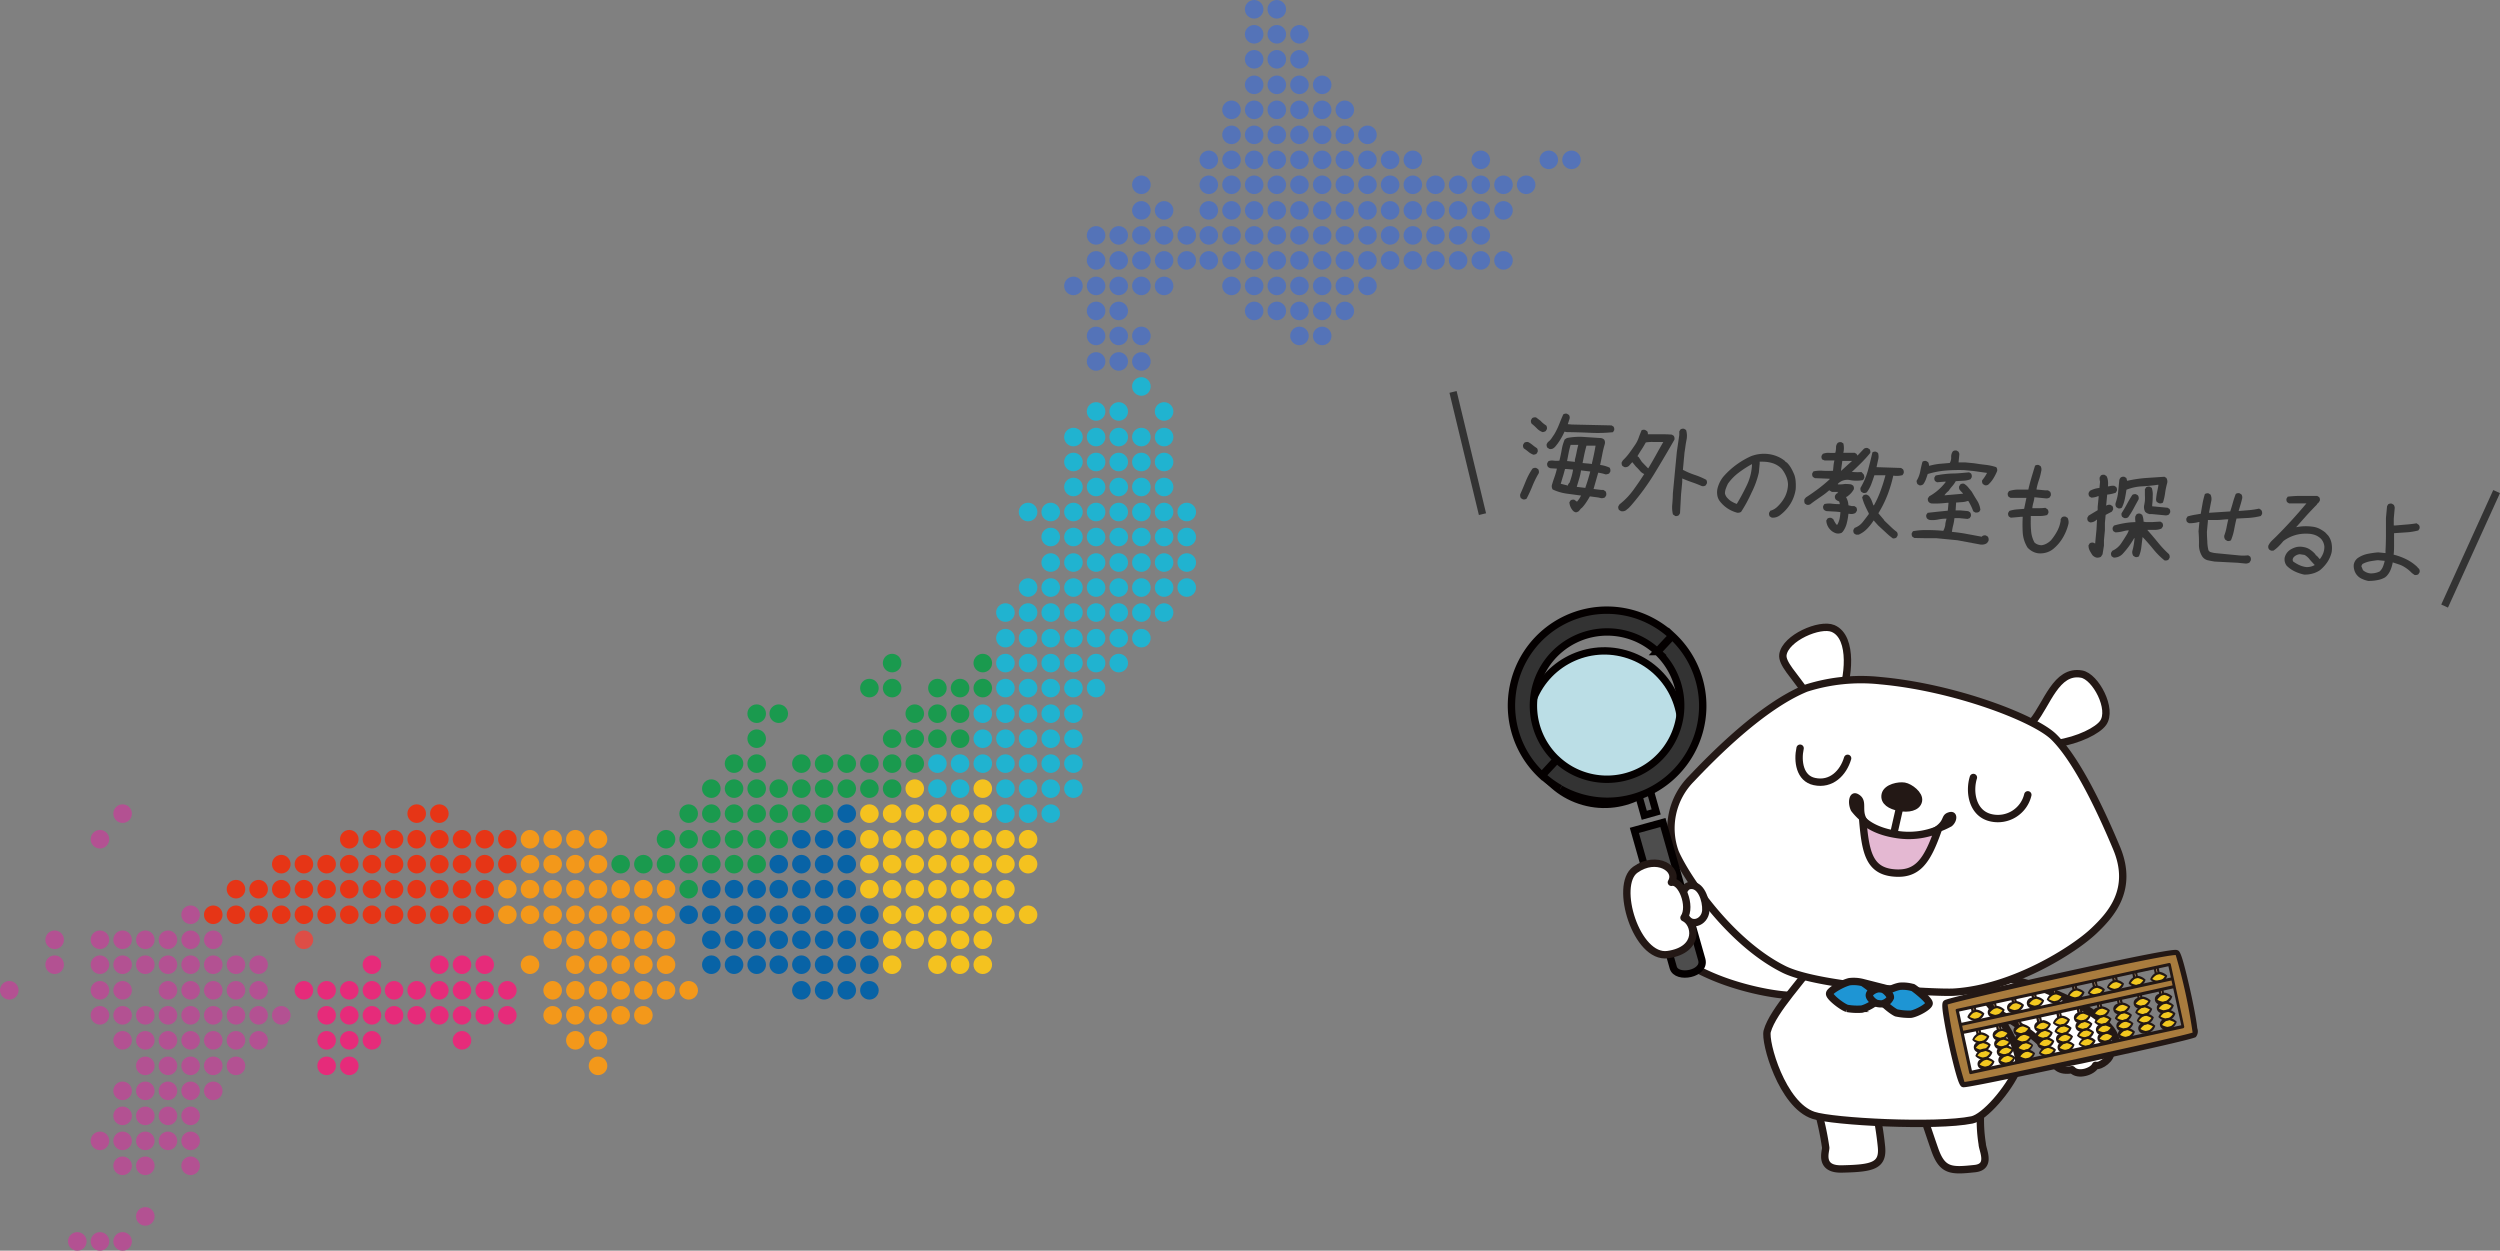 <svg id="レイヤー_1" data-name="レイヤー 1" xmlns="http://www.w3.org/2000/svg" width="338.91" height="169.55" viewBox="0 0 338.91 169.55"><rect x="0" y="0" width="338.91" height="169.55" fill="#808080" stroke="none"/><defs><style>.cls-1{fill:#e62b7a;}.cls-2{fill:#f3981a;}.cls-3{fill:#de4d46;}.cls-4{fill:#e63516;}.cls-5{fill:#b35192;}.cls-6{fill:#f4c21f;}.cls-7{fill:#0863a6;}.cls-8{fill:#1a9a4e;}.cls-9{fill:#20b3d0;}.cls-10{fill:#5473b8;}.cls-11{fill:#fff;}.cls-11,.cls-12,.cls-13,.cls-14,.cls-15,.cls-16{stroke:#231815;}.cls-11,.cls-12,.cls-13,.cls-14,.cls-15{stroke-linecap:round;stroke-linejoin:round;}.cls-12,.cls-26{fill:none;}.cls-13,.cls-14,.cls-18{fill:#231815;}.cls-14{stroke-width:0.5px;}.cls-15{fill:#e4b8d2;}.cls-16,.cls-17{fill:#1e95d4;}.cls-16,.cls-22,.cls-23,.cls-24,.cls-25,.cls-26{stroke-miterlimit:10;}.cls-19{fill:#d7ad7f;}.cls-20{fill:#f2c81f;}.cls-21{fill:#a97c3e;}.cls-22{fill:#bbdee6;}.cls-22,.cls-23,.cls-24,.cls-25{stroke:#040000;}.cls-23{fill:#666;}.cls-24,.cls-27{fill:#333;}.cls-24,.cls-25{fill-rule:evenodd;}.cls-25{fill:#4d4d4d;}.cls-26{stroke:#333;}</style></defs><title>search001-box-2-img</title><circle class="cls-1" cx="68.78" cy="137.64" r="1.26"/><circle class="cls-1" cx="47.35" cy="144.49" r="1.26"/><circle class="cls-1" cx="44.28" cy="144.49" r="1.26"/><circle class="cls-1" cx="62.63" cy="141.03" r="1.26"/><circle class="cls-1" cx="50.42" cy="141.03" r="1.26"/><circle class="cls-1" cx="47.35" cy="141.03" r="1.26"/><circle class="cls-1" cx="44.28" cy="141.03" r="1.26"/><circle class="cls-1" cx="65.71" cy="137.64" r="1.26"/><circle class="cls-1" cx="62.63" cy="137.64" r="1.26"/><circle class="cls-1" cx="59.56" cy="137.64" r="1.26"/><circle class="cls-1" cx="56.49" cy="137.64" r="1.26"/><circle class="cls-1" cx="53.42" cy="137.64" r="1.26"/><circle class="cls-1" cx="50.42" cy="137.64" r="1.26"/><circle class="cls-1" cx="47.35" cy="137.64" r="1.26"/><circle class="cls-1" cx="44.28" cy="137.64" r="1.26"/><circle class="cls-1" cx="68.78" cy="134.25" r="1.26"/><circle class="cls-1" cx="65.71" cy="134.25" r="1.26"/><circle class="cls-1" cx="62.63" cy="134.25" r="1.26"/><circle class="cls-1" cx="59.56" cy="134.25" r="1.26"/><circle class="cls-1" cx="56.49" cy="134.25" r="1.26"/><circle class="cls-1" cx="53.42" cy="134.25" r="1.26"/><circle class="cls-1" cx="50.42" cy="134.25" r="1.26"/><circle class="cls-1" cx="47.35" cy="134.25" r="1.26"/><circle class="cls-1" cx="44.28" cy="134.25" r="1.26"/><circle class="cls-1" cx="41.2" cy="134.25" r="1.26"/><circle class="cls-1" cx="65.71" cy="130.78" r="1.26"/><circle class="cls-1" cx="62.63" cy="130.78" r="1.26"/><circle class="cls-1" cx="59.56" cy="130.78" r="1.26"/><circle class="cls-1" cx="50.42" cy="130.78" r="1.26"/><circle class="cls-2" cx="81.07" cy="144.49" r="1.26"/><circle class="cls-2" cx="81.07" cy="141.03" r="1.26"/><circle class="cls-2" cx="78" cy="141.03" r="1.26"/><circle class="cls-2" cx="87.22" cy="137.64" r="1.26"/><circle class="cls-2" cx="84.14" cy="137.64" r="1.26"/><circle class="cls-2" cx="81.07" cy="137.64" r="1.26"/><circle class="cls-2" cx="78" cy="137.64" r="1.26"/><circle class="cls-2" cx="74.92" cy="137.64" r="1.26"/><circle class="cls-2" cx="93.36" cy="134.25" r="1.26"/><circle class="cls-2" cx="90.29" cy="134.25" r="1.26"/><circle class="cls-2" cx="87.22" cy="134.25" r="1.26"/><circle class="cls-2" cx="84.14" cy="134.25" r="1.26"/><circle class="cls-2" cx="81.07" cy="134.25" r="1.26"/><circle class="cls-2" cx="78" cy="134.25" r="1.26"/><circle class="cls-2" cx="74.92" cy="134.25" r="1.26"/><circle class="cls-2" cx="90.29" cy="130.78" r="1.26"/><circle class="cls-2" cx="87.22" cy="130.78" r="1.26"/><circle class="cls-2" cx="84.14" cy="130.78" r="1.26"/><circle class="cls-2" cx="81.07" cy="130.78" r="1.26"/><circle class="cls-2" cx="78" cy="130.78" r="1.26"/><circle class="cls-2" cx="71.85" cy="130.78" r="1.26"/><circle class="cls-2" cx="90.29" cy="127.4" r="1.26"/><circle class="cls-2" cx="87.22" cy="127.4" r="1.26"/><circle class="cls-2" cx="84.14" cy="127.4" r="1.26"/><circle class="cls-2" cx="81.07" cy="127.4" r="1.26"/><circle class="cls-2" cx="78" cy="127.4" r="1.26"/><circle class="cls-2" cx="74.92" cy="127.4" r="1.26"/><circle class="cls-2" cx="90.29" cy="124.01" r="1.26"/><circle class="cls-2" cx="87.22" cy="124.01" r="1.26"/><circle class="cls-2" cx="84.14" cy="124.01" r="1.26"/><circle class="cls-2" cx="81.07" cy="124.01" r="1.26"/><circle class="cls-2" cx="78" cy="124.01" r="1.26"/><circle class="cls-2" cx="74.92" cy="124.01" r="1.26"/><circle class="cls-2" cx="71.85" cy="124.01" r="1.26"/><circle class="cls-2" cx="68.78" cy="124.01" r="1.26"/><circle class="cls-2" cx="90.29" cy="120.54" r="1.26"/><circle class="cls-2" cx="87.22" cy="120.54" r="1.26"/><circle class="cls-2" cx="84.14" cy="120.54" r="1.26"/><circle class="cls-2" cx="81.07" cy="120.54" r="1.26"/><circle class="cls-2" cx="78" cy="120.54" r="1.26"/><circle class="cls-2" cx="74.92" cy="120.54" r="1.26"/><circle class="cls-2" cx="71.85" cy="120.54" r="1.26"/><circle class="cls-2" cx="68.78" cy="120.54" r="1.26"/><circle class="cls-2" cx="81.07" cy="117.15" r="1.26"/><circle class="cls-2" cx="78" cy="117.15" r="1.26"/><circle class="cls-2" cx="74.92" cy="117.15" r="1.26"/><circle class="cls-2" cx="71.85" cy="117.15" r="1.26"/><circle class="cls-2" cx="81.07" cy="113.77" r="1.26"/><circle class="cls-2" cx="78" cy="113.77" r="1.26"/><circle class="cls-2" cx="74.92" cy="113.77" r="1.26"/><circle class="cls-2" cx="71.85" cy="113.77" r="1.26"/><circle class="cls-3" cx="41.2" cy="127.4" r="1.26"/><circle class="cls-4" cx="65.71" cy="124.01" r="1.26"/><circle class="cls-4" cx="62.63" cy="124.01" r="1.26"/><circle class="cls-4" cx="59.56" cy="124.01" r="1.26"/><circle class="cls-4" cx="56.49" cy="124.01" r="1.26"/><circle class="cls-4" cx="53.42" cy="124.01" r="1.26"/><circle class="cls-4" cx="50.42" cy="124.01" r="1.26"/><circle class="cls-4" cx="47.35" cy="124.01" r="1.26"/><circle class="cls-4" cx="44.28" cy="124.01" r="1.26"/><circle class="cls-4" cx="41.2" cy="124.01" r="1.26"/><circle class="cls-4" cx="38.13" cy="124.01" r="1.26"/><circle class="cls-4" cx="35.06" cy="124.01" r="1.26"/><circle class="cls-4" cx="31.99" cy="124.01" r="1.26"/><circle class="cls-4" cx="28.91" cy="124.01" r="1.26"/><circle class="cls-4" cx="65.71" cy="120.54" r="1.26"/><circle class="cls-4" cx="62.63" cy="120.54" r="1.26"/><circle class="cls-4" cx="59.56" cy="120.54" r="1.26"/><circle class="cls-4" cx="56.49" cy="120.54" r="1.26"/><circle class="cls-4" cx="53.42" cy="120.54" r="1.26"/><circle class="cls-4" cx="50.42" cy="120.54" r="1.26"/><circle class="cls-4" cx="47.35" cy="120.54" r="1.26"/><circle class="cls-4" cx="44.28" cy="120.54" r="1.26"/><circle class="cls-4" cx="41.2" cy="120.54" r="1.26"/><circle class="cls-4" cx="38.13" cy="120.54" r="1.26"/><circle class="cls-4" cx="35.06" cy="120.54" r="1.26"/><circle class="cls-4" cx="31.99" cy="120.54" r="1.26"/><circle class="cls-4" cx="68.78" cy="117.15" r="1.26"/><circle class="cls-4" cx="65.71" cy="117.15" r="1.26"/><circle class="cls-4" cx="62.63" cy="117.15" r="1.26"/><circle class="cls-4" cx="59.56" cy="117.15" r="1.26"/><circle class="cls-4" cx="56.49" cy="117.15" r="1.26"/><circle class="cls-4" cx="53.42" cy="117.15" r="1.26"/><circle class="cls-4" cx="50.42" cy="117.15" r="1.26"/><circle class="cls-4" cx="47.35" cy="117.15" r="1.26"/><circle class="cls-4" cx="44.28" cy="117.15" r="1.26"/><circle class="cls-4" cx="41.2" cy="117.15" r="1.26"/><circle class="cls-4" cx="38.13" cy="117.15" r="1.26"/><circle class="cls-4" cx="68.78" cy="113.77" r="1.26"/><circle class="cls-4" cx="65.71" cy="113.77" r="1.26"/><circle class="cls-4" cx="62.63" cy="113.77" r="1.26"/><circle class="cls-4" cx="59.56" cy="113.77" r="1.26"/><circle class="cls-4" cx="56.49" cy="113.77" r="1.26"/><circle class="cls-4" cx="53.42" cy="113.77" r="1.26"/><circle class="cls-4" cx="50.42" cy="113.77" r="1.26"/><circle class="cls-4" cx="47.35" cy="113.77" r="1.26"/><circle class="cls-4" cx="59.56" cy="110.3" r="1.26"/><circle class="cls-4" cx="56.49" cy="110.3" r="1.26"/><circle class="cls-5" cx="16.62" cy="168.29" r="1.26"/><circle class="cls-5" cx="13.55" cy="168.29" r="1.26"/><circle class="cls-5" cx="10.48" cy="168.29" r="1.26"/><circle class="cls-5" cx="19.7" cy="164.9" r="1.26"/><circle class="cls-5" cx="25.84" cy="158.04" r="1.26"/><circle class="cls-5" cx="19.7" cy="158.04" r="1.26"/><circle class="cls-5" cx="16.62" cy="158.04" r="1.26"/><circle class="cls-5" cx="25.84" cy="154.66" r="1.26"/><circle class="cls-5" cx="22.77" cy="154.66" r="1.26"/><circle class="cls-5" cx="19.7" cy="154.66" r="1.26"/><circle class="cls-5" cx="16.62" cy="154.66" r="1.26"/><circle class="cls-5" cx="13.55" cy="154.66" r="1.26"/><circle class="cls-5" cx="25.84" cy="151.27" r="1.26"/><circle class="cls-5" cx="22.77" cy="151.27" r="1.26"/><circle class="cls-5" cx="19.7" cy="151.27" r="1.26"/><circle class="cls-5" cx="16.62" cy="151.27" r="1.26"/><circle class="cls-5" cx="28.91" cy="147.88" r="1.26"/><circle class="cls-5" cx="25.84" cy="147.88" r="1.26"/><circle class="cls-5" cx="22.77" cy="147.88" r="1.26"/><circle class="cls-5" cx="19.7" cy="147.88" r="1.26"/><circle class="cls-5" cx="16.62" cy="147.88" r="1.26"/><circle class="cls-5" cx="31.99" cy="144.49" r="1.26"/><circle class="cls-5" cx="28.91" cy="144.49" r="1.26"/><circle class="cls-5" cx="25.84" cy="144.49" r="1.26"/><circle class="cls-5" cx="22.77" cy="144.49" r="1.26"/><circle class="cls-5" cx="19.7" cy="144.49" r="1.26"/><circle class="cls-5" cx="35.06" cy="141.03" r="1.26"/><circle class="cls-5" cx="31.99" cy="141.03" r="1.26"/><circle class="cls-5" cx="28.91" cy="141.03" r="1.26"/><circle class="cls-5" cx="25.84" cy="141.03" r="1.26"/><circle class="cls-5" cx="22.77" cy="141.03" r="1.26"/><circle class="cls-5" cx="19.7" cy="141.03" r="1.26"/><circle class="cls-5" cx="16.62" cy="141.03" r="1.26"/><circle class="cls-5" cx="38.13" cy="137.64" r="1.26"/><circle class="cls-5" cx="35.06" cy="137.64" r="1.26"/><circle class="cls-5" cx="31.99" cy="137.64" r="1.26"/><circle class="cls-5" cx="28.91" cy="137.64" r="1.26"/><circle class="cls-5" cx="25.84" cy="137.64" r="1.26"/><circle class="cls-5" cx="22.77" cy="137.64" r="1.26"/><circle class="cls-5" cx="19.7" cy="137.64" r="1.26"/><circle class="cls-5" cx="16.62" cy="137.64" r="1.26"/><circle class="cls-5" cx="13.55" cy="137.64" r="1.26"/><circle class="cls-5" cx="35.06" cy="134.25" r="1.26"/><circle class="cls-5" cx="31.99" cy="134.25" r="1.26"/><circle class="cls-5" cx="28.91" cy="134.25" r="1.26"/><circle class="cls-5" cx="25.84" cy="134.25" r="1.26"/><circle class="cls-5" cx="22.77" cy="134.25" r="1.26"/><circle class="cls-5" cx="16.62" cy="134.25" r="1.26"/><circle class="cls-5" cx="13.55" cy="134.25" r="1.26"/><circle class="cls-5" cx="1.26" cy="134.25" r="1.26"/><circle class="cls-5" cx="35.06" cy="130.78" r="1.26"/><circle class="cls-5" cx="31.99" cy="130.78" r="1.26"/><circle class="cls-5" cx="28.91" cy="130.78" r="1.26"/><circle class="cls-5" cx="25.84" cy="130.78" r="1.26"/><circle class="cls-5" cx="22.77" cy="130.78" r="1.26"/><circle class="cls-5" cx="19.7" cy="130.78" r="1.26"/><circle class="cls-5" cx="16.62" cy="130.78" r="1.26"/><circle class="cls-5" cx="13.55" cy="130.78" r="1.26"/><circle class="cls-5" cx="7.41" cy="130.78" r="1.26"/><circle class="cls-5" cx="28.91" cy="127.4" r="1.26"/><circle class="cls-5" cx="25.84" cy="127.4" r="1.26"/><circle class="cls-5" cx="22.77" cy="127.4" r="1.26"/><circle class="cls-5" cx="19.7" cy="127.4" r="1.26"/><circle class="cls-5" cx="16.62" cy="127.4" r="1.26"/><circle class="cls-5" cx="13.55" cy="127.4" r="1.26"/><circle class="cls-5" cx="7.41" cy="127.4" r="1.26"/><circle class="cls-5" cx="25.84" cy="124.01" r="1.26"/><circle class="cls-5" cx="13.55" cy="113.77" r="1.26"/><circle class="cls-5" cx="16.62" cy="110.3" r="1.26"/><circle class="cls-6" cx="133.23" cy="130.78" r="1.26"/><circle class="cls-6" cx="130.15" cy="130.78" r="1.26"/><circle class="cls-6" cx="127.08" cy="130.78" r="1.26"/><circle class="cls-6" cx="120.94" cy="130.78" r="1.26"/><circle class="cls-6" cx="133.23" cy="127.4" r="1.26"/><circle class="cls-6" cx="130.15" cy="127.4" r="1.26"/><circle class="cls-6" cx="127.08" cy="127.4" r="1.26"/><circle class="cls-6" cx="124.01" cy="127.4" r="1.26"/><circle class="cls-6" cx="120.94" cy="127.4" r="1.26"/><circle class="cls-6" cx="139.37" cy="124.01" r="1.26"/><circle class="cls-6" cx="136.3" cy="124.01" r="1.26"/><circle class="cls-6" cx="133.23" cy="124.01" r="1.26"/><circle class="cls-6" cx="130.15" cy="124.01" r="1.26"/><circle class="cls-6" cx="127.08" cy="124.01" r="1.26"/><circle class="cls-6" cx="124.01" cy="124.01" r="1.26"/><circle class="cls-6" cx="120.94" cy="124.01" r="1.26"/><circle class="cls-6" cx="136.3" cy="120.54" r="1.26"/><circle class="cls-6" cx="133.23" cy="120.54" r="1.26"/><circle class="cls-6" cx="130.15" cy="120.54" r="1.26"/><circle class="cls-6" cx="127.08" cy="120.54" r="1.26"/><circle class="cls-6" cx="124.01" cy="120.54" r="1.26"/><circle class="cls-6" cx="120.94" cy="120.54" r="1.26"/><circle class="cls-6" cx="117.86" cy="120.54" r="1.26"/><circle class="cls-6" cx="139.37" cy="117.15" r="1.26"/><circle class="cls-6" cx="136.3" cy="117.15" r="1.26"/><circle class="cls-6" cx="133.23" cy="117.15" r="1.26"/><circle class="cls-6" cx="130.15" cy="117.15" r="1.26"/><circle class="cls-6" cx="127.08" cy="117.15" r="1.26"/><circle class="cls-6" cx="124.01" cy="117.15" r="1.26"/><circle class="cls-6" cx="120.94" cy="117.15" r="1.26"/><circle class="cls-6" cx="117.86" cy="117.15" r="1.26"/><circle class="cls-6" cx="139.37" cy="113.77" r="1.26"/><circle class="cls-6" cx="136.3" cy="113.77" r="1.26"/><circle class="cls-6" cx="133.23" cy="113.77" r="1.26"/><circle class="cls-6" cx="130.15" cy="113.77" r="1.26"/><circle class="cls-6" cx="127.08" cy="113.77" r="1.26"/><circle class="cls-6" cx="124.01" cy="113.77" r="1.26"/><circle class="cls-6" cx="120.94" cy="113.77" r="1.26"/><circle class="cls-6" cx="117.86" cy="113.77" r="1.26"/><circle class="cls-6" cx="133.23" cy="110.3" r="1.26"/><circle class="cls-6" cx="130.15" cy="110.3" r="1.26"/><circle class="cls-6" cx="127.08" cy="110.3" r="1.26"/><circle class="cls-6" cx="124.01" cy="110.3" r="1.26"/><circle class="cls-6" cx="120.94" cy="110.3" r="1.26"/><circle class="cls-6" cx="117.86" cy="110.3" r="1.26"/><circle class="cls-6" cx="133.23" cy="106.91" r="1.26"/><circle class="cls-6" cx="124.01" cy="106.91" r="1.26"/><circle class="cls-7" cx="117.86" cy="134.25" r="1.26"/><circle class="cls-7" cx="114.79" cy="134.25" r="1.26"/><circle class="cls-7" cx="111.72" cy="134.25" r="1.26"/><circle class="cls-7" cx="108.64" cy="134.25" r="1.26"/><circle class="cls-7" cx="117.86" cy="130.78" r="1.26"/><circle class="cls-7" cx="114.79" cy="130.78" r="1.26"/><circle class="cls-7" cx="111.72" cy="130.78" r="1.26"/><circle class="cls-7" cx="108.64" cy="130.78" r="1.26"/><circle class="cls-7" cx="105.57" cy="130.78" r="1.26"/><circle class="cls-7" cx="102.58" cy="130.78" r="1.26"/><circle class="cls-7" cx="99.51" cy="130.78" r="1.26"/><circle class="cls-7" cx="96.43" cy="130.78" r="1.26"/><circle class="cls-7" cx="117.86" cy="127.4" r="1.26"/><circle class="cls-7" cx="114.79" cy="127.4" r="1.26"/><circle class="cls-7" cx="111.72" cy="127.4" r="1.26"/><circle class="cls-7" cx="108.64" cy="127.4" r="1.26"/><circle class="cls-7" cx="105.57" cy="127.4" r="1.26"/><circle class="cls-7" cx="102.58" cy="127.4" r="1.26"/><circle class="cls-7" cx="99.51" cy="127.4" r="1.26"/><circle class="cls-7" cx="96.43" cy="127.4" r="1.26"/><circle class="cls-7" cx="117.86" cy="124.01" r="1.26"/><circle class="cls-7" cx="114.79" cy="124.01" r="1.26"/><circle class="cls-7" cx="111.72" cy="124.01" r="1.26"/><circle class="cls-7" cx="108.64" cy="124.01" r="1.26"/><circle class="cls-7" cx="105.57" cy="124.01" r="1.26"/><circle class="cls-7" cx="102.58" cy="124.01" r="1.26"/><circle class="cls-7" cx="99.51" cy="124.01" r="1.26"/><circle class="cls-7" cx="96.43" cy="124.01" r="1.26"/><circle class="cls-7" cx="93.36" cy="124.01" r="1.26"/><circle class="cls-7" cx="114.79" cy="120.54" r="1.26"/><circle class="cls-7" cx="111.72" cy="120.54" r="1.26"/><circle class="cls-7" cx="108.64" cy="120.54" r="1.26"/><circle class="cls-7" cx="105.57" cy="120.54" r="1.26"/><circle class="cls-7" cx="102.58" cy="120.54" r="1.26"/><circle class="cls-7" cx="99.51" cy="120.54" r="1.26"/><circle class="cls-7" cx="96.43" cy="120.54" r="1.26"/><circle class="cls-8" cx="93.36" cy="120.54" r="1.26"/><circle class="cls-7" cx="114.79" cy="117.15" r="1.26"/><circle class="cls-7" cx="111.72" cy="117.15" r="1.26"/><circle class="cls-7" cx="108.64" cy="117.15" r="1.26"/><circle class="cls-7" cx="105.57" cy="117.15" r="1.26"/><circle class="cls-8" cx="102.58" cy="117.15" r="1.26"/><circle class="cls-8" cx="99.51" cy="117.15" r="1.26"/><circle class="cls-8" cx="96.43" cy="117.15" r="1.26"/><circle class="cls-8" cx="93.36" cy="117.15" r="1.26"/><circle class="cls-8" cx="90.29" cy="117.15" r="1.26"/><circle class="cls-8" cx="87.22" cy="117.15" r="1.26"/><circle class="cls-8" cx="84.14" cy="117.15" r="1.26"/><circle class="cls-7" cx="114.79" cy="113.77" r="1.26"/><circle class="cls-7" cx="111.72" cy="113.77" r="1.26"/><circle class="cls-7" cx="108.64" cy="113.77" r="1.26"/><circle class="cls-8" cx="105.57" cy="113.77" r="1.26"/><circle class="cls-8" cx="102.58" cy="113.77" r="1.26"/><circle class="cls-8" cx="99.51" cy="113.77" r="1.26"/><circle class="cls-8" cx="96.43" cy="113.77" r="1.26"/><circle class="cls-8" cx="93.36" cy="113.77" r="1.26"/><circle class="cls-8" cx="90.29" cy="113.77" r="1.26"/><circle class="cls-7" cx="114.79" cy="110.3" r="1.26"/><circle class="cls-8" cx="111.72" cy="110.3" r="1.26"/><circle class="cls-8" cx="108.64" cy="110.3" r="1.26"/><circle class="cls-8" cx="105.57" cy="110.3" r="1.26"/><circle class="cls-8" cx="102.58" cy="110.3" r="1.26"/><circle class="cls-8" cx="99.51" cy="110.3" r="1.26"/><circle class="cls-8" cx="96.43" cy="110.3" r="1.26"/><circle class="cls-8" cx="93.36" cy="110.3" r="1.26"/><circle class="cls-8" cx="120.94" cy="106.91" r="1.26"/><circle class="cls-8" cx="117.86" cy="106.91" r="1.26"/><circle class="cls-8" cx="114.79" cy="106.91" r="1.26"/><circle class="cls-8" cx="111.72" cy="106.91" r="1.26"/><circle class="cls-8" cx="108.64" cy="106.91" r="1.26"/><circle class="cls-8" cx="105.57" cy="106.91" r="1.26"/><circle class="cls-8" cx="102.58" cy="106.91" r="1.26"/><circle class="cls-8" cx="99.51" cy="106.91" r="1.26"/><circle class="cls-8" cx="96.43" cy="106.91" r="1.26"/><circle class="cls-8" cx="124.01" cy="103.52" r="1.26"/><circle class="cls-8" cx="120.94" cy="103.52" r="1.26"/><circle class="cls-8" cx="117.86" cy="103.52" r="1.26"/><circle class="cls-8" cx="114.79" cy="103.52" r="1.26"/><circle class="cls-8" cx="111.72" cy="103.52" r="1.26"/><circle class="cls-8" cx="108.64" cy="103.52" r="1.26"/><circle class="cls-8" cx="102.58" cy="103.52" r="1.26"/><circle class="cls-8" cx="99.51" cy="103.52" r="1.26"/><circle class="cls-8" cx="130.15" cy="100.14" r="1.26"/><circle class="cls-8" cx="127.08" cy="100.14" r="1.26"/><circle class="cls-8" cx="124.01" cy="100.14" r="1.26"/><circle class="cls-8" cx="120.94" cy="100.14" r="1.26"/><circle class="cls-8" cx="102.58" cy="100.14" r="1.26"/><circle class="cls-8" cx="130.15" cy="96.75" r="1.26"/><circle class="cls-8" cx="127.08" cy="96.75" r="1.26"/><circle class="cls-8" cx="124.01" cy="96.75" r="1.26"/><circle class="cls-8" cx="105.57" cy="96.75" r="1.26"/><circle class="cls-8" cx="102.58" cy="96.75" r="1.26"/><circle class="cls-8" cx="133.23" cy="93.28" r="1.26"/><circle class="cls-8" cx="130.15" cy="93.28" r="1.26"/><circle class="cls-8" cx="127.08" cy="93.28" r="1.26"/><circle class="cls-8" cx="120.94" cy="93.28" r="1.26"/><circle class="cls-8" cx="117.86" cy="93.28" r="1.26"/><circle class="cls-8" cx="133.23" cy="89.89" r="1.26"/><circle class="cls-8" cx="120.94" cy="89.89" r="1.26"/><circle class="cls-9" cx="142.44" cy="110.3" r="1.26"/><circle class="cls-9" cx="139.37" cy="110.3" r="1.26"/><circle class="cls-9" cx="136.3" cy="110.3" r="1.26"/><circle class="cls-9" cx="145.52" cy="106.91" r="1.26"/><circle class="cls-9" cx="142.44" cy="106.91" r="1.26"/><circle class="cls-9" cx="139.37" cy="106.91" r="1.26"/><circle class="cls-9" cx="136.3" cy="106.91" r="1.26"/><circle class="cls-9" cx="130.15" cy="106.91" r="1.26"/><circle class="cls-9" cx="127.08" cy="106.91" r="1.26"/><circle class="cls-9" cx="145.52" cy="103.52" r="1.26"/><circle class="cls-9" cx="142.44" cy="103.52" r="1.26"/><circle class="cls-9" cx="139.37" cy="103.52" r="1.26"/><circle class="cls-9" cx="136.3" cy="103.52" r="1.26"/><circle class="cls-9" cx="133.23" cy="103.52" r="1.26"/><circle class="cls-9" cx="130.15" cy="103.52" r="1.26"/><circle class="cls-9" cx="127.08" cy="103.52" r="1.26"/><circle class="cls-9" cx="145.52" cy="100.14" r="1.26"/><circle class="cls-9" cx="142.44" cy="100.14" r="1.26"/><circle class="cls-9" cx="139.37" cy="100.14" r="1.26"/><circle class="cls-9" cx="136.3" cy="100.14" r="1.26"/><circle class="cls-9" cx="133.23" cy="100.14" r="1.26"/><circle class="cls-9" cx="145.52" cy="96.75" r="1.26"/><circle class="cls-9" cx="142.44" cy="96.75" r="1.26"/><circle class="cls-9" cx="139.37" cy="96.75" r="1.26"/><circle class="cls-9" cx="136.3" cy="96.75" r="1.26"/><circle class="cls-9" cx="133.23" cy="96.75" r="1.26"/><circle class="cls-9" cx="148.59" cy="93.28" r="1.26"/><circle class="cls-9" cx="145.52" cy="93.28" r="1.26"/><circle class="cls-9" cx="142.44" cy="93.28" r="1.26"/><circle class="cls-9" cx="139.37" cy="93.28" r="1.26"/><circle class="cls-9" cx="136.3" cy="93.28" r="1.26"/><circle class="cls-9" cx="151.66" cy="89.89" r="1.26"/><circle class="cls-9" cx="148.59" cy="89.89" r="1.26"/><circle class="cls-9" cx="145.52" cy="89.89" r="1.26"/><circle class="cls-9" cx="142.44" cy="89.89" r="1.26"/><circle class="cls-9" cx="139.37" cy="89.89" r="1.26"/><circle class="cls-9" cx="136.3" cy="89.89" r="1.26"/><circle class="cls-9" cx="154.73" cy="86.51" r="1.26"/><circle class="cls-9" cx="151.66" cy="86.51" r="1.26"/><circle class="cls-9" cx="148.59" cy="86.51" r="1.26"/><circle class="cls-9" cx="145.52" cy="86.51" r="1.26"/><circle class="cls-9" cx="142.44" cy="86.51" r="1.26"/><circle class="cls-9" cx="139.37" cy="86.51" r="1.26"/><circle class="cls-9" cx="136.3" cy="86.51" r="1.26"/><circle class="cls-9" cx="157.81" cy="83.04" r="1.26"/><circle class="cls-9" cx="154.73" cy="83.04" r="1.26"/><circle class="cls-9" cx="151.66" cy="83.04" r="1.26"/><circle class="cls-9" cx="148.59" cy="83.04" r="1.26"/><circle class="cls-9" cx="145.52" cy="83.04" r="1.26"/><circle class="cls-9" cx="142.44" cy="83.04" r="1.26"/><circle class="cls-9" cx="139.37" cy="83.04" r="1.26"/><circle class="cls-9" cx="136.3" cy="83.04" r="1.26"/><circle class="cls-9" cx="160.88" cy="79.65" r="1.26"/><circle class="cls-9" cx="157.81" cy="79.65" r="1.26"/><circle class="cls-9" cx="154.73" cy="79.65" r="1.26"/><circle class="cls-9" cx="151.66" cy="79.65" r="1.26"/><circle class="cls-9" cx="148.59" cy="79.65" r="1.26"/><circle class="cls-9" cx="145.52" cy="79.65" r="1.26"/><circle class="cls-9" cx="142.44" cy="79.65" r="1.26"/><circle class="cls-9" cx="139.37" cy="79.65" r="1.26"/><circle class="cls-9" cx="160.88" cy="76.26" r="1.26"/><circle class="cls-9" cx="157.81" cy="76.26" r="1.26"/><circle class="cls-9" cx="154.73" cy="76.26" r="1.26"/><circle class="cls-9" cx="151.66" cy="76.26" r="1.26"/><circle class="cls-9" cx="148.59" cy="76.26" r="1.26"/><circle class="cls-9" cx="145.52" cy="76.26" r="1.26"/><circle class="cls-9" cx="142.44" cy="76.26" r="1.26"/><circle class="cls-9" cx="160.88" cy="72.8" r="1.26"/><circle class="cls-9" cx="157.81" cy="72.8" r="1.26"/><circle class="cls-9" cx="154.73" cy="72.8" r="1.26"/><circle class="cls-9" cx="151.66" cy="72.8" r="1.26"/><circle class="cls-9" cx="148.59" cy="72.8" r="1.26"/><circle class="cls-9" cx="145.52" cy="72.8" r="1.26"/><circle class="cls-9" cx="142.44" cy="72.8" r="1.26"/><circle class="cls-9" cx="160.88" cy="69.41" r="1.26"/><circle class="cls-9" cx="157.81" cy="69.41" r="1.26"/><circle class="cls-9" cx="154.73" cy="69.41" r="1.26"/><circle class="cls-9" cx="151.66" cy="69.41" r="1.26"/><circle class="cls-9" cx="148.59" cy="69.41" r="1.26"/><circle class="cls-9" cx="145.52" cy="69.41" r="1.26"/><circle class="cls-9" cx="142.44" cy="69.41" r="1.26"/><circle class="cls-9" cx="139.37" cy="69.41" r="1.26"/><circle class="cls-9" cx="157.81" cy="66.02" r="1.26"/><circle class="cls-9" cx="154.73" cy="66.02" r="1.26"/><circle class="cls-9" cx="151.66" cy="66.02" r="1.26"/><circle class="cls-9" cx="148.59" cy="66.02" r="1.26"/><circle class="cls-9" cx="145.52" cy="66.02" r="1.26"/><circle class="cls-9" cx="157.81" cy="62.63" r="1.26"/><circle class="cls-9" cx="154.73" cy="62.63" r="1.26"/><circle class="cls-9" cx="151.66" cy="62.63" r="1.26"/><circle class="cls-9" cx="148.59" cy="62.63" r="1.26"/><circle class="cls-9" cx="145.52" cy="62.63" r="1.26"/><circle class="cls-9" cx="157.81" cy="59.25" r="1.26"/><circle class="cls-9" cx="154.73" cy="59.25" r="1.26"/><circle class="cls-9" cx="151.66" cy="59.25" r="1.26"/><circle class="cls-9" cx="148.59" cy="59.25" r="1.26"/><circle class="cls-9" cx="145.52" cy="59.25" r="1.26"/><circle class="cls-9" cx="157.81" cy="55.78" r="1.26"/><circle class="cls-9" cx="151.66" cy="55.78" r="1.26"/><circle class="cls-9" cx="148.59" cy="55.78" r="1.26"/><circle class="cls-9" cx="154.73" cy="52.39" r="1.26"/><circle class="cls-10" cx="154.73" cy="49" r="1.26"/><circle class="cls-10" cx="151.66" cy="49" r="1.26"/><circle class="cls-10" cx="148.59" cy="49" r="1.26"/><circle class="cls-10" cx="179.24" cy="45.54" r="1.26"/><circle class="cls-10" cx="176.16" cy="45.54" r="1.26"/><circle class="cls-10" cx="154.73" cy="45.54" r="1.26"/><circle class="cls-10" cx="151.66" cy="45.54" r="1.26"/><circle class="cls-10" cx="148.59" cy="45.54" r="1.26"/><circle class="cls-10" cx="182.31" cy="42.15" r="1.26"/><circle class="cls-10" cx="179.24" cy="42.15" r="1.26"/><circle class="cls-10" cx="176.16" cy="42.15" r="1.26"/><circle class="cls-10" cx="173.09" cy="42.15" r="1.26"/><circle class="cls-10" cx="170.02" cy="42.15" r="1.26"/><circle class="cls-10" cx="151.66" cy="42.15" r="1.26"/><circle class="cls-10" cx="148.59" cy="42.15" r="1.26"/><circle class="cls-10" cx="185.38" cy="38.76" r="1.26"/><circle class="cls-10" cx="182.31" cy="38.76" r="1.26"/><circle class="cls-10" cx="179.24" cy="38.76" r="1.26"/><circle class="cls-10" cx="176.16" cy="38.76" r="1.26"/><circle class="cls-10" cx="173.09" cy="38.76" r="1.26"/><circle class="cls-10" cx="170.02" cy="38.76" r="1.26"/><circle class="cls-10" cx="166.95" cy="38.76" r="1.26"/><circle class="cls-10" cx="157.81" cy="38.76" r="1.26"/><circle class="cls-10" cx="154.73" cy="38.76" r="1.26"/><circle class="cls-10" cx="151.66" cy="38.76" r="1.26"/><circle class="cls-10" cx="148.59" cy="38.76" r="1.26"/><circle class="cls-10" cx="145.52" cy="38.76" r="1.26"/><circle class="cls-10" cx="203.82" cy="35.3" r="1.26"/><circle class="cls-10" cx="200.74" cy="35.3" r="1.26"/><circle class="cls-10" cx="197.67" cy="35.3" r="1.26"/><circle class="cls-10" cx="194.6" cy="35.3" r="1.26"/><circle class="cls-10" cx="191.53" cy="35.3" r="1.26"/><circle class="cls-10" cx="188.45" cy="35.3" r="1.26"/><circle class="cls-10" cx="185.38" cy="35.3" r="1.26"/><circle class="cls-10" cx="182.31" cy="35.3" r="1.26"/><circle class="cls-10" cx="179.24" cy="35.3" r="1.26"/><circle class="cls-10" cx="176.16" cy="35.3" r="1.26"/><circle class="cls-10" cx="173.09" cy="35.3" r="1.26"/><circle class="cls-10" cx="170.02" cy="35.3" r="1.26"/><circle class="cls-10" cx="166.95" cy="35.3" r="1.26"/><circle class="cls-10" cx="163.87" cy="35.3" r="1.26"/><circle class="cls-10" cx="160.88" cy="35.3" r="1.26"/><circle class="cls-10" cx="157.81" cy="35.3" r="1.26"/><circle class="cls-10" cx="154.73" cy="35.3" r="1.26"/><circle class="cls-10" cx="151.66" cy="35.3" r="1.26"/><circle class="cls-10" cx="148.59" cy="35.3" r="1.26"/><circle class="cls-10" cx="200.74" cy="31.91" r="1.26"/><circle class="cls-10" cx="197.67" cy="31.91" r="1.26"/><circle class="cls-10" cx="194.6" cy="31.91" r="1.26"/><circle class="cls-10" cx="191.53" cy="31.91" r="1.26"/><circle class="cls-10" cx="188.45" cy="31.91" r="1.26"/><circle class="cls-10" cx="185.38" cy="31.91" r="1.26"/><circle class="cls-10" cx="182.31" cy="31.91" r="1.26"/><circle class="cls-10" cx="179.24" cy="31.91" r="1.26"/><circle class="cls-10" cx="176.16" cy="31.91" r="1.26"/><circle class="cls-10" cx="173.09" cy="31.91" r="1.26"/><circle class="cls-10" cx="170.02" cy="31.91" r="1.26"/><circle class="cls-10" cx="166.95" cy="31.91" r="1.26"/><circle class="cls-10" cx="163.87" cy="31.91" r="1.26"/><circle class="cls-10" cx="160.88" cy="31.91" r="1.26"/><circle class="cls-10" cx="157.81" cy="31.91" r="1.26"/><circle class="cls-10" cx="154.73" cy="31.91" r="1.26"/><circle class="cls-10" cx="151.66" cy="31.91" r="1.26"/><circle class="cls-10" cx="148.59" cy="31.91" r="1.26"/><circle class="cls-10" cx="203.82" cy="28.52" r="1.26"/><circle class="cls-10" cx="200.74" cy="28.52" r="1.26"/><circle class="cls-10" cx="197.67" cy="28.52" r="1.26"/><circle class="cls-10" cx="194.6" cy="28.52" r="1.26"/><circle class="cls-10" cx="191.53" cy="28.52" r="1.26"/><circle class="cls-10" cx="188.45" cy="28.52" r="1.26"/><circle class="cls-10" cx="185.38" cy="28.52" r="1.26"/><circle class="cls-10" cx="182.31" cy="28.52" r="1.26"/><circle class="cls-10" cx="179.24" cy="28.52" r="1.26"/><circle class="cls-10" cx="176.16" cy="28.52" r="1.26"/><circle class="cls-10" cx="173.09" cy="28.52" r="1.26"/><circle class="cls-10" cx="170.02" cy="28.52" r="1.26"/><circle class="cls-10" cx="166.95" cy="28.52" r="1.26"/><circle class="cls-10" cx="163.87" cy="28.52" r="1.26"/><circle class="cls-10" cx="157.81" cy="28.52" r="1.26"/><circle class="cls-10" cx="154.73" cy="28.52" r="1.26"/><circle class="cls-10" cx="206.89" cy="25.05" r="1.26"/><circle class="cls-10" cx="203.82" cy="25.05" r="1.26"/><circle class="cls-10" cx="200.74" cy="25.05" r="1.26"/><circle class="cls-10" cx="197.67" cy="25.05" r="1.26"/><circle class="cls-10" cx="194.6" cy="25.05" r="1.26"/><circle class="cls-10" cx="191.53" cy="25.05" r="1.26"/><circle class="cls-10" cx="188.45" cy="25.05" r="1.26"/><circle class="cls-10" cx="185.38" cy="25.05" r="1.26"/><circle class="cls-10" cx="182.31" cy="25.05" r="1.26"/><circle class="cls-10" cx="179.24" cy="25.05" r="1.26"/><circle class="cls-10" cx="176.16" cy="25.05" r="1.26"/><circle class="cls-10" cx="173.09" cy="25.05" r="1.26"/><circle class="cls-10" cx="170.02" cy="25.05" r="1.26"/><circle class="cls-10" cx="166.95" cy="25.05" r="1.26"/><circle class="cls-10" cx="163.87" cy="25.05" r="1.26"/><circle class="cls-10" cx="154.73" cy="25.05" r="1.26"/><circle class="cls-10" cx="213.04" cy="21.67" r="1.26"/><circle class="cls-10" cx="209.96" cy="21.67" r="1.26"/><circle class="cls-10" cx="200.74" cy="21.67" r="1.26"/><circle class="cls-10" cx="191.53" cy="21.67" r="1.26"/><circle class="cls-10" cx="188.45" cy="21.67" r="1.26"/><circle class="cls-10" cx="185.38" cy="21.67" r="1.26"/><circle class="cls-10" cx="182.31" cy="21.67" r="1.26"/><circle class="cls-10" cx="179.24" cy="21.67" r="1.26"/><circle class="cls-10" cx="176.16" cy="21.67" r="1.26"/><circle class="cls-10" cx="173.09" cy="21.67" r="1.26"/><circle class="cls-10" cx="170.02" cy="21.67" r="1.26"/><circle class="cls-10" cx="166.95" cy="21.67" r="1.26"/><circle class="cls-10" cx="163.87" cy="21.67" r="1.26"/><circle class="cls-10" cx="185.38" cy="18.28" r="1.26"/><circle class="cls-10" cx="182.31" cy="18.28" r="1.26"/><circle class="cls-10" cx="179.24" cy="18.28" r="1.26"/><circle class="cls-10" cx="176.16" cy="18.28" r="1.26"/><circle class="cls-10" cx="173.09" cy="18.28" r="1.26"/><circle class="cls-10" cx="170.02" cy="18.28" r="1.26"/><circle class="cls-10" cx="166.95" cy="18.28" r="1.26"/><circle class="cls-10" cx="182.31" cy="14.89" r="1.26"/><circle class="cls-10" cx="179.24" cy="14.89" r="1.26"/><circle class="cls-10" cx="176.16" cy="14.89" r="1.26"/><circle class="cls-10" cx="173.09" cy="14.89" r="1.26"/><circle class="cls-10" cx="170.02" cy="14.89" r="1.26"/><circle class="cls-10" cx="166.95" cy="14.89" r="1.26"/><circle class="cls-10" cx="179.24" cy="11.5" r="1.26"/><circle class="cls-10" cx="176.16" cy="11.5" r="1.26"/><circle class="cls-10" cx="173.09" cy="11.5" r="1.26"/><circle class="cls-10" cx="170.02" cy="11.5" r="1.26"/><circle class="cls-10" cx="176.16" cy="8.04" r="1.26"/><circle class="cls-10" cx="173.09" cy="8.04" r="1.26"/><circle class="cls-10" cx="170.02" cy="8.04" r="1.26"/><circle class="cls-10" cx="176.16" cy="4.65" r="1.26"/><circle class="cls-10" cx="173.09" cy="4.65" r="1.26"/><circle class="cls-10" cx="170.02" cy="4.65" r="1.26"/><circle class="cls-10" cx="173.09" cy="1.26" r="1.26"/><circle class="cls-10" cx="170.02" cy="1.26" r="1.26"/><path class="cls-11" d="M407.47,451.48a39.59,39.59,0,0,1,1,4.8c0.05,0.44-1,3,2.23,2.9,4.11-.09,5.58-0.42,5.33-3-0.22-2.31-.71-4.72-0.71-4.72S407.09,450.19,407.47,451.48Z" transform="translate(-160.97 -300.71)"/><path class="cls-11" d="M429.47,451.45a19.88,19.88,0,0,0,.22,4.34c0,0.77,1.31,3.09-1,3.34-3.2.34-4.41,0.37-5.45-2.62-0.66-1.89-1.5-4.43-1.5-4.43S429.59,450.25,429.47,451.45Z" transform="translate(-160.97 -300.71)"/><path class="cls-11" d="M406.87,433.68c-5.83-5-15.32-10.86-17.82-12.6-0.87-.61-8.58.18-7,3.25,0.28,0.54,3.07,5.24,10.76,8.62,5.12,2.25,11.1,3,12.06,2.61A23.28,23.28,0,0,0,406.87,433.68Z" transform="translate(-160.97 -300.71)"/><path class="cls-11" d="M427.42,436.28c3.8,0.61,11.48,5.83,11.9,8.09,0.15,0.82.77,1.66,2.55,1.35,0.8,0.92,2.83.24,3.18-.59,0.64,0.22,2.31-1,2-1.83,0.51-.12,1.57-1.45-0.27-3.45-1.61-1.75-4.57-3.46-8.7-5.07-3.77-1.47-9.21-2.18-9.57-2S427.81,435.89,427.42,436.28Z" transform="translate(-160.97 -300.71)"/><path class="cls-11" d="M407,431c-1.25,2.15-5.68,6.65-6.46,9.51-0.39,1.44,2,10,6.28,11.4,2.61,0.87,16.6,1.61,21.47.62,1.72-.35,4.94-4.06,6.19-6.93s-4.77-10.89-7.87-12.69S409,427.59,407,431Z" transform="translate(-160.97 -300.71)"/><path class="cls-11" d="M410.46,395.3c1.06-2.38,1.83-8.19-1-9.39-1.79-.75-6.44,1.28-6.79,3.54-0.18,1.2,1.56,2.84,3,5C407.19,396.79,409.78,396.82,410.46,395.3Z" transform="translate(-160.97 -300.71)"/><path class="cls-11" d="M436.56,398.48c1.92-2.32,3.15-7,6.59-6.39,1.91,0.33,4.26,4.78,2.92,6.63-0.71,1-3.24,2.33-6.34,2.8C436.92,401.94,435.51,399.74,436.56,398.48Z" transform="translate(-160.97 -300.71)"/><path class="cls-11" d="M405.82,394c-6,2.44-12.63,9.2-15.56,12.29a9.51,9.51,0,0,0-2.18,10c1.5,3.41,7.39,12.17,14.71,15.82,4.89,2.44,20.8,3.24,23.06,3.1,8-.48,16.3-5.75,19-8.33,2.24-2.13,5.42-5.57,3.05-11.21-1.9-4.54-5.25-11.86-8.51-15.06-2.58-2.54-13.49-6.73-23.56-7.63A24.48,24.48,0,0,0,405.82,394Z" transform="translate(-160.97 -300.71)"/><path class="cls-12" d="M435.87,408.46a4.17,4.17,0,0,1-5,3.11c-2.49-.56-3-3.46-2.38-5.46" transform="translate(-160.97 -300.71)"/><path class="cls-12" d="M411.44,403.51c-0.59,2-2.23,3.64-4.5,3.15-2-.42-2.32-2.77-1.94-4.52" transform="translate(-160.97 -300.71)"/><path class="cls-13" d="M418.46,410.16c1.2,0.23,2.39,0,2.58-.87s-1.17-1.87-1.91-2-2.38.19-2.59,1.14S417.26,409.93,418.46,410.16Z" transform="translate(-160.97 -300.71)"/><line class="cls-11" x1="257.49" y1="109.63" x2="256.39" y2="114.48"/><path class="cls-14" d="M414.74,412.74c-2.33-1.61-.45-3.33-2-4.16-0.85-.45-1.1.92-0.61,1.93A8.22,8.22,0,0,0,414.74,412.74Z" transform="translate(-160.97 -300.71)"/><path class="cls-14" d="M422.21,413.67c3-1.37,1.86-2.26,3-2.6,0.89-.28.94,0.82,0.21,1.44A10.33,10.33,0,0,1,422.21,413.67Z" transform="translate(-160.97 -300.71)"/><path class="cls-15" d="M418,413.82a10.35,10.35,0,0,0,5.72-.65c-1.5,4.3-2.82,6.2-6.1,5.87s-3.76-2.86-4.13-7.18C413.52,411.86,414.67,413.3,418,413.82Z" transform="translate(-160.97 -300.71)"/><path class="cls-16" d="M415.77,435.88c-0.08.43,1.57,1.82,2.27,2.14a8.25,8.25,0,0,0,2,.18c0.81-.14,2.38-1,2.45-1.45s-1.91-2-2.18-2.15a4.91,4.91,0,0,0-1.77-.19C417.62,434.55,415.85,435.45,415.77,435.88Z" transform="translate(-160.97 -300.71)"/><path class="cls-16" d="M409,435.41c-0.06.43,1.64,1.76,2.35,2a8.25,8.25,0,0,0,2,.1c0.8-.17,2.34-1.12,2.39-1.54s-2-1.94-2.26-2.06a4.91,4.91,0,0,0-1.78-.12C410.77,434,409,435,409,435.41Z" transform="translate(-160.97 -300.71)"/><path class="cls-17" d="M416,436.81a2.55,2.55,0,0,1-.69-0.1s-1-.54-0.91-1.14a1.64,1.64,0,0,1,1.17-.81h0.17a1.76,1.76,0,0,1,.63.11,1.65,1.65,0,0,1,.87,1.12,1.5,1.5,0,0,1-1.08.81H416Z" transform="translate(-160.97 -300.71)"/><path class="cls-18" d="M415.69,435.25a1.36,1.36,0,0,1,.41.06,2,2,0,0,1,.6.6,1.23,1.23,0,0,1-.68.4H416a2.44,2.44,0,0,1-.49-0.06,1.46,1.46,0,0,1-.63-0.59,1.42,1.42,0,0,1,.76-0.41h0.09m0-1-0.23,0s-1.42.27-1.6,1.21,1.19,1.68,1.2,1.69a2.8,2.8,0,0,0,.9.14l0.24,0a2,2,0,0,0,1.49-1.23c0.15-.94-1.13-1.63-1.14-1.64a2.15,2.15,0,0,0-.86-0.17h0Z" transform="translate(-160.97 -300.71)"/><path class="cls-18" d="M427.22,448.1h-0.13c-0.34-.07-0.57-0.12-1.42-3.58-0.45-1.83-.91-4-1.16-5.54-0.37-2.18-.27-2.47.08-2.68,0.66-.39,15-3.56,15.11-3.59,3.43-.76,14.74-3.24,16.17-3.23a0.73,0.73,0,0,1,.33.06c0.24,0.12.49,0.23,1.49,4.55,0.44,1.88,1,4.57,1.15,6a1.22,1.22,0,0,1-.2,1.21c-0.28.22-5.47,1.42-15.44,3.59C440.7,445.38,428.16,448.1,427.22,448.1Zm-1.92-11a60.7,60.7,0,0,0,2.16,9.93c2.88-.4,27.45-5.72,30.41-6.57a71.49,71.49,0,0,0-2.18-10C452.61,430.79,428.06,436.31,425.3,437.11Z" transform="translate(-160.97 -300.71)"/><polygon class="cls-19" points="294.45 140.1 294.08 140.18 292.01 130.61 292.38 130.53 294.45 140.1"/><path class="cls-18" d="M455,441a0.15,0.15,0,0,1-.15-0.12l-2.07-9.57a0.15,0.15,0,0,1,0-.12,0.16,0.16,0,0,1,.1-0.07l0.38-.08a0.16,0.16,0,0,1,.18.12l2.07,9.57a0.19,0.19,0,0,1,0,.12,0.15,0.15,0,0,1-.1.06l-0.38.08h0Zm-1.89-9.61,2,9.27,0.08,0-2-9.27Z" transform="translate(-160.97 -300.71)"/><polygon class="cls-19" points="291.54 140.91 291.16 141 289.09 131.4 289.47 131.32 291.54 140.91"/><path class="cls-18" d="M452.13,441.86a0.15,0.15,0,0,1-.15-0.12l-2.07-9.59A0.15,0.15,0,0,1,450,432l0.38-.08a0.16,0.16,0,0,1,.12,0,0.16,0.16,0,0,1,.07.1l2.07,9.59a0.15,0.15,0,0,1,0,.11,0.16,0.16,0,0,1-.1.07l-0.38.08h0Zm-1.89-9.63,2,9.29h0.08l-2-9.29h-0.08Z" transform="translate(-160.97 -300.71)"/><rect class="cls-19" x="448.33" y="432.38" width="0.39" height="9.88" transform="translate(-243.6 -195.49) rotate(-12.26)"/><path class="cls-18" d="M449.38,442.35l-0.08,0a0.17,0.17,0,0,1-.07-0.1l-2.09-9.66a0.16,0.16,0,0,1,.12-0.19l0.38-.08a0.15,0.15,0,0,1,.18.12l2.09,9.66a0.16,0.16,0,0,1-.12.18l-0.38.08h0Zm-1.91-9.7,2,9.36,0.08,0-2-9.36h-0.08Z" transform="translate(-160.97 -300.71)"/><rect class="cls-19" x="445.56" y="432.74" width="0.39" height="10.02" transform="translate(-244.94 -194.18) rotate(-12.46)"/><path class="cls-18" d="M446.62,442.84a0.16,0.16,0,0,1-.15-0.12l-2.12-9.79a0.16,0.16,0,0,1,0-.12,0.14,0.14,0,0,1,.1-0.06l0.38-.08a0.15,0.15,0,0,1,.18.12l2.11,9.79a0.16,0.16,0,0,1,0,.12,0.15,0.15,0,0,1-.1.07l-0.38.08h0ZM444.69,433l2.05,9.49,0.08,0L444.77,433Z" transform="translate(-160.97 -300.71)"/><polygon class="cls-19" points="283.34 142.65 282.96 142.72 280.84 132.91 281.21 132.83 283.34 142.65"/><path class="cls-18" d="M443.93,443.59a0.15,0.15,0,0,1-.15-0.12l-2.12-9.82a0.15,0.15,0,0,1,0-.12,0.14,0.14,0,0,1,.1-0.07l0.38-.08a0.15,0.15,0,0,1,.18.12l2.12,9.82a0.15,0.15,0,0,1,0,.12,0.16,0.16,0,0,1-.1.07l-0.37.08h0ZM442,433.73l2.06,9.51,0.07,0-2.06-9.51Z" transform="translate(-160.97 -300.71)"/><rect class="cls-19" x="440.22" y="434.6" width="0.39" height="9.79" transform="translate(-244.04 -197.49) rotate(-12.22)"/><path class="cls-18" d="M441.26,444.48a0.16,0.16,0,0,1-.15-0.12L439,434.78a0.16,0.16,0,0,1,0-.12,0.14,0.14,0,0,1,.1-0.07l0.38-.08a0.15,0.15,0,0,1,.18.12l2.07,9.57a0.14,0.14,0,0,1,0,.11,0.15,0.15,0,0,1-.1.07l-0.38.08h0Zm-1.89-9.61,2,9.27,0.07,0-2-9.27Z" transform="translate(-160.97 -300.71)"/><rect class="cls-19" x="437.47" y="435.09" width="0.38" height="9.79" transform="translate(-244.01 -198.35) rotate(-12.19)"/><path class="cls-18" d="M438.5,445l-0.08,0a0.16,0.16,0,0,1-.07-0.1l-2.07-9.57a0.15,0.15,0,0,1,0-.11,0.16,0.16,0,0,1,.1-0.07l0.38-.08a0.15,0.15,0,0,1,.18.12l2.07,9.57a0.15,0.15,0,0,1-.12.18l-0.37.08h0Zm-1.89-9.6,2,9.27,0.07,0-2-9.27Z" transform="translate(-160.97 -300.71)"/><rect class="cls-19" x="434.71" y="435.57" width="0.39" height="9.79" transform="translate(-245.56 -196.79) rotate(-12.43)"/><path class="cls-18" d="M435.75,445.45l-0.08,0a0.16,0.16,0,0,1-.07-0.1l-2.07-9.57a0.14,0.14,0,0,1,0-.11,0.15,0.15,0,0,1,.1-0.07l0.37-.08a0.16,0.16,0,0,1,.19.12l2.07,9.57a0.16,0.16,0,0,1-.12.18l-0.38.08h0Zm-1.89-9.61,2,9.27,0.08,0-2-9.27Z" transform="translate(-160.97 -300.71)"/><polygon class="cls-19" points="272.41 144.99 272.03 145.07 269.96 135.5 270.34 135.42 272.41 144.99"/><path class="cls-18" d="M433,445.93l-0.08,0a0.15,0.15,0,0,1-.07-0.1l-2.07-9.57a0.16,0.16,0,0,1,0-.12,0.15,0.15,0,0,1,.1-0.07l0.38-.08a0.16,0.16,0,0,1,.18.12l2.07,9.57a0.15,0.15,0,0,1-.12.18l-0.38.08h0Zm-1.89-9.61,2,9.27,0.08,0-2-9.27Z" transform="translate(-160.97 -300.71)"/><polygon class="cls-19" points="269.65 145.48 269.28 145.56 267.21 135.99 267.58 135.91 269.65 145.48"/><path class="cls-18" d="M430.24,446.42a0.15,0.15,0,0,1-.15-0.12L428,436.73a0.15,0.15,0,0,1,0-.12,0.15,0.15,0,0,1,.1-0.07l0.38-.08a0.16,0.16,0,0,1,.18.12l2.07,9.57a0.15,0.15,0,0,1-.12.18l-0.38.08h0Zm-1.89-9.61,2,9.27h0.08l-2-9.27Z" transform="translate(-160.97 -300.71)"/><path class="cls-20" d="M452.58,433.45a1.63,1.63,0,0,0,.87.38,2.47,2.47,0,0,0,.59-0.15,1.39,1.39,0,0,0,.56-0.67,2.23,2.23,0,0,0-.85-0.4A1.27,1.27,0,0,0,452.58,433.45Z" transform="translate(-160.97 -300.71)"/><path class="cls-20" d="M449.65,434a1.65,1.65,0,0,0,.88.38,2.67,2.67,0,0,0,.59-0.15,1.37,1.37,0,0,0,.56-0.67,2.25,2.25,0,0,0-.85-0.4,1.53,1.53,0,0,0-.53.13A1.57,1.57,0,0,0,449.65,434Z" transform="translate(-160.97 -300.71)"/><path class="cls-20" d="M446.72,434.53a1.65,1.65,0,0,0,.88.39,2.85,2.85,0,0,0,.59-0.15,1.37,1.37,0,0,0,.56-0.67,2.21,2.21,0,0,0-.85-0.4,1.53,1.53,0,0,0-.53.13A1.57,1.57,0,0,0,446.72,434.53Z" transform="translate(-160.97 -300.71)"/><path class="cls-20" d="M444.12,435.3a1.63,1.63,0,0,0,.88.38,2.48,2.48,0,0,0,.59-0.15,1.37,1.37,0,0,0,.56-0.67,2.2,2.2,0,0,0-.85-0.4,1.45,1.45,0,0,0-.53.13A1.57,1.57,0,0,0,444.12,435.3Z" transform="translate(-160.97 -300.71)"/><path class="cls-20" d="M441.37,435.69a1.64,1.64,0,0,0,.88.39,2.63,2.63,0,0,0,.59-0.15,1.36,1.36,0,0,0,.56-0.67,2.2,2.2,0,0,0-.85-0.4,1.54,1.54,0,0,0-.53.13A1.56,1.56,0,0,0,441.37,435.69Z" transform="translate(-160.97 -300.71)"/><path class="cls-20" d="M438.56,436.2a1.62,1.62,0,0,0,.88.38,2.43,2.43,0,0,0,.59-0.15,1.37,1.37,0,0,0,.56-0.67,2.23,2.23,0,0,0-.85-0.4,1.46,1.46,0,0,0-.53.13A1.58,1.58,0,0,0,438.56,436.2Z" transform="translate(-160.97 -300.71)"/><path class="cls-20" d="M435.91,436.81a1.61,1.61,0,0,0,.88.38,2.46,2.46,0,0,0,.59-0.15,1.38,1.38,0,0,0,.56-0.67,2.24,2.24,0,0,0-.85-0.4,1.46,1.46,0,0,0-.53.13A1.58,1.58,0,0,0,435.91,436.81Z" transform="translate(-160.97 -300.71)"/><path class="cls-20" d="M433.18,437.41a1.63,1.63,0,0,0,.88.38,2.45,2.45,0,0,0,.59-0.15,1.36,1.36,0,0,0,.56-0.67,2.26,2.26,0,0,0-.85-0.4,1.45,1.45,0,0,0-.53.13A1.57,1.57,0,0,0,433.18,437.41Z" transform="translate(-160.97 -300.71)"/><path class="cls-20" d="M430.56,438.06a1.63,1.63,0,0,0,.88.38,2.49,2.49,0,0,0,.59-0.15,1.37,1.37,0,0,0,.56-0.67,2.2,2.2,0,0,0-.85-0.4,1.47,1.47,0,0,0-.53.13A1.56,1.56,0,0,0,430.56,438.06Z" transform="translate(-160.97 -300.71)"/><path class="cls-20" d="M427.79,438.57a1.62,1.62,0,0,0,.88.38,2.52,2.52,0,0,0,.59-0.15,1.38,1.38,0,0,0,.56-0.67,2.22,2.22,0,0,0-.85-0.4,1.5,1.5,0,0,0-.53.13A1.57,1.57,0,0,0,427.79,438.57Z" transform="translate(-160.97 -300.71)"/><path class="cls-18" d="M453.46,434h0a1.51,1.51,0,0,1-1-.52,1.53,1.53,0,0,1,.72-0.87,1.73,1.73,0,0,1,.59-0.15h0a1.88,1.88,0,0,1,1,.52,1.33,1.33,0,0,1-.63.83A2.57,2.57,0,0,1,453.46,434Zm-0.71-.57a2.16,2.16,0,0,0,.72.26,2.67,2.67,0,0,0,.51-0.13,1.71,1.71,0,0,0,.47-0.49,3.52,3.52,0,0,0-.71-0.29,1.49,1.49,0,0,0-.43.11A1.87,1.87,0,0,0,452.75,433.41Z" transform="translate(-160.97 -300.71)"/><path class="cls-20" d="M453.27,436.27a1.62,1.62,0,0,0,.88.38,2.53,2.53,0,0,0,.59-0.15,1.38,1.38,0,0,0,.56-0.67,2.18,2.18,0,0,0-.85-0.4A1.28,1.28,0,0,0,453.27,436.27Z" transform="translate(-160.97 -300.71)"/><path class="cls-20" d="M453.48,437.41a1.62,1.62,0,0,0,.88.38,2.42,2.42,0,0,0,.59-0.15,1.34,1.34,0,0,0,.56-0.67,2.18,2.18,0,0,0-.85-0.4,1.48,1.48,0,0,0-.53.13A1.56,1.56,0,0,0,453.48,437.41Z" transform="translate(-160.97 -300.71)"/><path class="cls-20" d="M453.69,438.55a1.64,1.64,0,0,0,.87.38,2.46,2.46,0,0,0,.59-0.15,1.37,1.37,0,0,0,.56-0.67,2.25,2.25,0,0,0-.85-0.4,1.52,1.52,0,0,0-.53.13A1.57,1.57,0,0,0,453.69,438.55Z" transform="translate(-160.97 -300.71)"/><path class="cls-20" d="M453.9,439.69a1.62,1.62,0,0,0,.88.38,2.49,2.49,0,0,0,.59-0.15,1.37,1.37,0,0,0,.56-0.67,2.22,2.22,0,0,0-.85-0.4,1.51,1.51,0,0,0-.53.13A1.57,1.57,0,0,0,453.9,439.69Z" transform="translate(-160.97 -300.71)"/><path class="cls-18" d="M454.15,436.81h0a0.73,0.73,0,1,1-.29-1.38,1.8,1.8,0,0,1,.59-0.15h0a1.85,1.85,0,0,1,1,.52,1.35,1.35,0,0,1-.64.83A2.54,2.54,0,0,1,454.15,436.81Zm-0.72-.57a2.12,2.12,0,0,0,.72.26,2.43,2.43,0,0,0,.51-0.13,1.62,1.62,0,0,0,.47-0.49,3.46,3.46,0,0,0-.71-0.29,1.44,1.44,0,0,0-.44.11A1.89,1.89,0,0,0,453.43,436.24Z" transform="translate(-160.97 -300.71)"/><path class="cls-18" d="M454.36,438h0a0.72,0.72,0,1,1-.29-1.38,1.76,1.76,0,0,1,.59-0.15h0a1.86,1.86,0,0,1,1,.52,1.34,1.34,0,0,1-.63.84A2.7,2.7,0,0,1,454.36,438Zm-0.71-.57a2.19,2.19,0,0,0,.72.26,2.63,2.63,0,0,0,.51-0.13,1.58,1.58,0,0,0,.47-0.49,3.24,3.24,0,0,0-.71-0.29,1.62,1.62,0,0,0-.44.11A1.89,1.89,0,0,0,453.65,437.38Z" transform="translate(-160.97 -300.71)"/><path class="cls-18" d="M454.57,439.09h0a1.53,1.53,0,0,1-1-.51,1.55,1.55,0,0,1,.72-0.87,1.72,1.72,0,0,1,.59-0.15h0a1.86,1.86,0,0,1,1,.52,1.34,1.34,0,0,1-.63.83A2.47,2.47,0,0,1,454.57,439.09Zm-0.71-.57a2.15,2.15,0,0,0,.71.26,2.68,2.68,0,0,0,.51-0.13,1.6,1.6,0,0,0,.47-0.49,3.29,3.29,0,0,0-.71-0.29,1.39,1.39,0,0,0-.44.11A1.87,1.87,0,0,0,453.86,438.52Z" transform="translate(-160.97 -300.71)"/><path class="cls-18" d="M454.78,440.23h0a0.72,0.72,0,1,1-.3-1.38,1.66,1.66,0,0,1,.58-0.15h0a1.87,1.87,0,0,1,1,.52,1.34,1.34,0,0,1-.64.83A2.59,2.59,0,0,1,454.78,440.23Zm-0.71-.57a2.18,2.18,0,0,0,.72.26,2.62,2.62,0,0,0,.51-0.13,1.63,1.63,0,0,0,.47-0.49,3.6,3.6,0,0,0-.71-0.29,1.47,1.47,0,0,0-.44.11A1.92,1.92,0,0,0,454.07,439.66Z" transform="translate(-160.97 -300.71)"/><path class="cls-18" d="M450.53,434.53h0a1.49,1.49,0,0,1-1-.51,1.53,1.53,0,0,1,.72-0.87,1.77,1.77,0,0,1,.58-0.15h0a1.84,1.84,0,0,1,1,.52,1.33,1.33,0,0,1-.63.83A2.42,2.42,0,0,1,450.53,434.53Zm-0.71-.57a2.3,2.3,0,0,0,.72.26,2.88,2.88,0,0,0,.51-0.13,1.64,1.64,0,0,0,.47-0.5,3.5,3.5,0,0,0-.71-0.29,1.49,1.49,0,0,0-.44.11A1.92,1.92,0,0,0,449.82,434Z" transform="translate(-160.97 -300.71)"/><path class="cls-20" d="M450.34,436.82a1.65,1.65,0,0,0,.88.39,2.74,2.74,0,0,0,.59-0.15,1.35,1.35,0,0,0,.56-0.67,2.21,2.21,0,0,0-.85-0.4,1.53,1.53,0,0,0-.53.13A1.57,1.57,0,0,0,450.34,436.82Z" transform="translate(-160.97 -300.71)"/><path class="cls-20" d="M450.55,438a1.61,1.61,0,0,0,.88.38,2.44,2.44,0,0,0,.59-0.15,1.35,1.35,0,0,0,.56-0.67,2.21,2.21,0,0,0-.85-0.4,1.54,1.54,0,0,0-.53.13A1.59,1.59,0,0,0,450.55,438Z" transform="translate(-160.97 -300.71)"/><path class="cls-20" d="M450.76,439.09a1.63,1.63,0,0,0,.88.38,2.6,2.6,0,0,0,.59-0.15,1.37,1.37,0,0,0,.56-0.67,2.22,2.22,0,0,0-.85-0.4,1.51,1.51,0,0,0-.53.13A1.56,1.56,0,0,0,450.76,439.09Z" transform="translate(-160.97 -300.71)"/><path class="cls-20" d="M451,440.23a1.62,1.62,0,0,0,.88.38,2.54,2.54,0,0,0,.59-0.15,1.35,1.35,0,0,0,.56-0.67,2.19,2.19,0,0,0-.85-0.4,1.59,1.59,0,0,0-.53.13A1.55,1.55,0,0,0,451,440.23Z" transform="translate(-160.97 -300.71)"/><path class="cls-18" d="M451.22,437.35h0a0.72,0.72,0,1,1-.29-1.38,1.76,1.76,0,0,1,.59-0.15h0a1.89,1.89,0,0,1,1,.52,1.33,1.33,0,0,1-.64.83A2.45,2.45,0,0,1,451.22,437.35Zm-0.71-.57a2.07,2.07,0,0,0,.72.26,2.7,2.7,0,0,0,.51-0.13,1.64,1.64,0,0,0,.47-0.49,3.44,3.44,0,0,0-.7-0.29,1.57,1.57,0,0,0-.44.11A1.92,1.92,0,0,0,450.5,436.78Z" transform="translate(-160.97 -300.71)"/><path class="cls-18" d="M451.43,438.49h0a1.52,1.52,0,0,1-1-.51,1.5,1.5,0,0,1,.72-0.87,1.72,1.72,0,0,1,.58-0.15h0a1.84,1.84,0,0,1,1,.52,1.35,1.35,0,0,1-.63.83A2.58,2.58,0,0,1,451.43,438.49Zm-0.71-.57a2.16,2.16,0,0,0,.72.26,2.54,2.54,0,0,0,.51-0.13,1.63,1.63,0,0,0,.47-0.49,3.33,3.33,0,0,0-.71-0.29,1.52,1.52,0,0,0-.44.11A1.91,1.91,0,0,0,450.71,437.92Z" transform="translate(-160.97 -300.71)"/><path class="cls-18" d="M451.64,439.63h0a1.53,1.53,0,0,1-1-.52,1.54,1.54,0,0,1,.72-0.87,1.73,1.73,0,0,1,.59-0.15h0a1.9,1.9,0,0,1,1,.52,1.36,1.36,0,0,1-.63.83A2.48,2.48,0,0,1,451.64,439.63Zm-0.71-.57a2.15,2.15,0,0,0,.72.26,2.45,2.45,0,0,0,.51-0.13,1.63,1.63,0,0,0,.47-0.49,3.5,3.5,0,0,0-.71-0.29,1.64,1.64,0,0,0-.44.11A1.91,1.91,0,0,0,450.93,439.06Z" transform="translate(-160.97 -300.71)"/><path class="cls-18" d="M451.85,440.77h0a0.72,0.72,0,1,1-.29-1.38,1.73,1.73,0,0,1,.59-0.15h0a1.88,1.88,0,0,1,1,.52,1.34,1.34,0,0,1-.63.83A2.61,2.61,0,0,1,451.85,440.77Zm-0.72-.57a2.11,2.11,0,0,0,.72.27,2.79,2.79,0,0,0,.51-0.13,1.61,1.61,0,0,0,.47-0.5,3.55,3.55,0,0,0-.7-0.29,1.44,1.44,0,0,0-.44.11A1.9,1.9,0,0,0,451.14,440.2Z" transform="translate(-160.97 -300.71)"/><path class="cls-18" d="M447.6,435.07h0a1.5,1.5,0,0,1-1-.51,1.53,1.53,0,0,1,.72-0.87,1.84,1.84,0,0,1,.59-0.15h0a1.88,1.88,0,0,1,1,.52,1.34,1.34,0,0,1-.63.83A2.54,2.54,0,0,1,447.6,435.07Zm-0.71-.57a2.1,2.1,0,0,0,.72.26,2.49,2.49,0,0,0,.51-0.13,1.57,1.57,0,0,0,.47-0.49,3.49,3.49,0,0,0-.71-0.29,1.5,1.5,0,0,0-.44.11A1.9,1.9,0,0,0,446.88,434.49Z" transform="translate(-160.97 -300.71)"/><path class="cls-20" d="M447.58,437.62a1.59,1.59,0,0,0,.87.38,2.5,2.5,0,0,0,.59-0.15,1.35,1.35,0,0,0,.56-0.67,2.24,2.24,0,0,0-.85-0.4,1.49,1.49,0,0,0-.53.13A1.55,1.55,0,0,0,447.58,437.62Z" transform="translate(-160.97 -300.71)"/><path class="cls-20" d="M447.79,438.76a1.65,1.65,0,0,0,.87.38,2.66,2.66,0,0,0,.59-0.15,1.38,1.38,0,0,0,.56-0.67,2.22,2.22,0,0,0-.85-0.4,1.54,1.54,0,0,0-.53.13A1.56,1.56,0,0,0,447.79,438.76Z" transform="translate(-160.97 -300.71)"/><path class="cls-20" d="M448,439.9a1.61,1.61,0,0,0,.87.38,2.56,2.56,0,0,0,.59-0.15,1.38,1.38,0,0,0,.56-0.67,2.29,2.29,0,0,0-.85-0.4,1.54,1.54,0,0,0-.53.13A1.56,1.56,0,0,0,448,439.9Z" transform="translate(-160.97 -300.71)"/><path class="cls-20" d="M448.21,441a1.6,1.6,0,0,0,.88.38,2.41,2.41,0,0,0,.59-0.15,1.36,1.36,0,0,0,.56-0.67,2.22,2.22,0,0,0-.85-0.4,1.49,1.49,0,0,0-.53.13A1.56,1.56,0,0,0,448.21,441Z" transform="translate(-160.97 -300.71)"/><path class="cls-18" d="M448.46,438.15h0a0.72,0.72,0,1,1-.29-1.38,1.7,1.7,0,0,1,.59-0.15h0a1.84,1.84,0,0,1,1,.52,1.36,1.36,0,0,1-.64.83A2.69,2.69,0,0,1,448.46,438.15Zm-0.71-.57a2.22,2.22,0,0,0,.72.26,2.82,2.82,0,0,0,.51-0.13,1.7,1.7,0,0,0,.47-0.49,3.33,3.33,0,0,0-.71-0.29,1.5,1.5,0,0,0-.44.11A1.91,1.91,0,0,0,447.75,437.58Z" transform="translate(-160.97 -300.71)"/><path class="cls-18" d="M448.67,439.29h0a1.51,1.51,0,0,1-1-.51,1.52,1.52,0,0,1,.72-0.86,1.71,1.71,0,0,1,.59-0.15h0a1.88,1.88,0,0,1,1,.52,1.35,1.35,0,0,1-.63.83A2.46,2.46,0,0,1,448.67,439.29Zm-0.71-.57a2.11,2.11,0,0,0,.72.27,2.69,2.69,0,0,0,.51-0.13,1.59,1.59,0,0,0,.47-0.49,3.47,3.47,0,0,0-.71-0.29,1.51,1.51,0,0,0-.44.11A1.91,1.91,0,0,0,448,438.72Z" transform="translate(-160.97 -300.71)"/><path class="cls-18" d="M448.88,440.44h0a0.72,0.72,0,1,1-.29-1.38,1.73,1.73,0,0,1,.59-0.15h0a1.84,1.84,0,0,1,1,.52,1.35,1.35,0,0,1-.63.83A2.68,2.68,0,0,1,448.88,440.44Zm-0.71-.57a2.1,2.1,0,0,0,.72.26,2.68,2.68,0,0,0,.51-0.13,1.65,1.65,0,0,0,.47-0.49,3.49,3.49,0,0,0-.71-0.29,1.52,1.52,0,0,0-.44.11A1.91,1.91,0,0,0,448.17,439.86Z" transform="translate(-160.97 -300.71)"/><path class="cls-18" d="M449.09,441.58h0a0.72,0.72,0,1,1-.29-1.38,1.75,1.75,0,0,1,.59-0.15h0a1.85,1.85,0,0,1,1,.52,1.36,1.36,0,0,1-.63.83A2.68,2.68,0,0,1,449.09,441.58Zm-0.71-.57a2.11,2.11,0,0,0,.71.26,2.6,2.6,0,0,0,.51-0.13,1.62,1.62,0,0,0,.47-0.49,3.2,3.2,0,0,0-.71-0.29,1.52,1.52,0,0,0-.44.11A1.88,1.88,0,0,0,448.38,441Z" transform="translate(-160.97 -300.71)"/><path class="cls-18" d="M445,435.84h0a1.52,1.52,0,0,1-1-.51,1.54,1.54,0,0,1,.72-0.87,1.67,1.67,0,0,1,.59-0.15h0a1.85,1.85,0,0,1,1,.52,1.35,1.35,0,0,1-.63.83A2.55,2.55,0,0,1,445,435.84Zm-0.71-.57a2.25,2.25,0,0,0,.72.27,2.85,2.85,0,0,0,.51-0.13,1.65,1.65,0,0,0,.47-0.49,3.36,3.36,0,0,0-.71-0.29,1.48,1.48,0,0,0-.44.11A1.9,1.9,0,0,0,444.29,435.27Z" transform="translate(-160.97 -300.71)"/><path class="cls-20" d="M444.81,438.13a1.61,1.61,0,0,0,.88.38,2.36,2.36,0,0,0,.59-0.15,1.35,1.35,0,0,0,.56-0.67,2.2,2.2,0,0,0-.85-0.4,1.49,1.49,0,0,0-.53.13A1.58,1.58,0,0,0,444.81,438.13Z" transform="translate(-160.97 -300.71)"/><path class="cls-20" d="M445,439.27a1.62,1.62,0,0,0,.88.38,2.66,2.66,0,0,0,.59-0.15,1.36,1.36,0,0,0,.56-0.67,2.23,2.23,0,0,0-.85-0.4,1.49,1.49,0,0,0-.53.13A1.55,1.55,0,0,0,445,439.27Z" transform="translate(-160.97 -300.71)"/><path class="cls-20" d="M445.23,440.41a1.63,1.63,0,0,0,.88.39,2.56,2.56,0,0,0,.59-0.15,1.37,1.37,0,0,0,.56-0.67,2.22,2.22,0,0,0-.85-0.4,1.51,1.51,0,0,0-.53.13A1.57,1.57,0,0,0,445.23,440.41Z" transform="translate(-160.97 -300.71)"/><path class="cls-20" d="M445.44,441.55a1.61,1.61,0,0,0,.88.38,2.5,2.5,0,0,0,.59-0.15,1.35,1.35,0,0,0,.56-0.67,2.24,2.24,0,0,0-.85-0.4,1.47,1.47,0,0,0-.53.13A1.56,1.56,0,0,0,445.44,441.55Z" transform="translate(-160.97 -300.71)"/><path class="cls-18" d="M445.69,438.67h0a0.72,0.72,0,1,1-.29-1.38,1.65,1.65,0,0,1,.59-0.15h0a1.88,1.88,0,0,1,1,.52,1.34,1.34,0,0,1-.64.83A2.63,2.63,0,0,1,445.69,438.67Zm-0.71-.57a2.22,2.22,0,0,0,.72.27,3.09,3.09,0,0,0,.51-0.13,1.63,1.63,0,0,0,.47-0.5,3.52,3.52,0,0,0-.71-0.29,1.55,1.55,0,0,0-.44.11A1.91,1.91,0,0,0,445,438.09Z" transform="translate(-160.97 -300.71)"/><path class="cls-18" d="M445.9,439.81h0a1.5,1.5,0,0,1-1-.52,1.53,1.53,0,0,1,.72-0.86,1.76,1.76,0,0,1,.59-0.15h0a1.87,1.87,0,0,1,1,.52,1.35,1.35,0,0,1-.63.83A2.59,2.59,0,0,1,445.9,439.81Zm-0.71-.57a2.19,2.19,0,0,0,.72.26,2.77,2.77,0,0,0,.51-0.13,1.61,1.61,0,0,0,.47-0.49,3.4,3.4,0,0,0-.71-0.29,1.47,1.47,0,0,0-.44.11A1.89,1.89,0,0,0,445.19,439.23Z" transform="translate(-160.97 -300.71)"/><path class="cls-18" d="M446.11,440.95h0a0.72,0.72,0,1,1-.29-1.38,1.76,1.76,0,0,1,.59-0.15h0a1.83,1.83,0,0,1,1,.52,1.35,1.35,0,0,1-.63.83A2.62,2.62,0,0,1,446.11,440.95Zm-0.71-.57a2.15,2.15,0,0,0,.72.26,2.74,2.74,0,0,0,.51-0.13,1.64,1.64,0,0,0,.47-0.49,3.46,3.46,0,0,0-.71-0.29,1.56,1.56,0,0,0-.44.11A1.9,1.9,0,0,0,445.4,440.37Z" transform="translate(-160.97 -300.71)"/><path class="cls-18" d="M446.32,442.09h0a0.72,0.72,0,1,1-.29-1.38,1.75,1.75,0,0,1,.59-0.15h0a1.87,1.87,0,0,1,1,.52,1.35,1.35,0,0,1-.64.83A2.51,2.51,0,0,1,446.32,442.09Zm-0.72-.57a2.16,2.16,0,0,0,.72.26,2.78,2.78,0,0,0,.51-0.13,1.59,1.59,0,0,0,.47-0.5,3.46,3.46,0,0,0-.7-0.29,1.54,1.54,0,0,0-.44.11A2,2,0,0,0,445.61,441.51Z" transform="translate(-160.97 -300.71)"/><path class="cls-18" d="M442.25,436.22h0a1.49,1.49,0,0,1-1-.51,1.53,1.53,0,0,1,.72-0.87,1.65,1.65,0,0,1,.59-0.15h0a1.85,1.85,0,0,1,1,.52,1.35,1.35,0,0,1-.64.83A2.52,2.52,0,0,1,442.25,436.22Zm-0.71-.57a2.1,2.1,0,0,0,.72.26,2.61,2.61,0,0,0,.51-0.13,1.64,1.64,0,0,0,.47-0.5,3.39,3.39,0,0,0-.71-0.29,1.53,1.53,0,0,0-.44.11A2,2,0,0,0,441.53,435.65Z" transform="translate(-160.97 -300.71)"/><path class="cls-20" d="M442.24,438.81a1.62,1.62,0,0,0,.88.38,2.56,2.56,0,0,0,.59-0.15,1.37,1.37,0,0,0,.56-0.67,2.22,2.22,0,0,0-.85-0.4A1.29,1.29,0,0,0,442.24,438.81Z" transform="translate(-160.97 -300.71)"/><path class="cls-20" d="M442.45,440a1.63,1.63,0,0,0,.88.39,2.56,2.56,0,0,0,.59-0.15,1.37,1.37,0,0,0,.56-0.67,2.24,2.24,0,0,0-.85-0.4,1.54,1.54,0,0,0-.53.13A1.57,1.57,0,0,0,442.45,440Z" transform="translate(-160.97 -300.71)"/><path class="cls-20" d="M442.66,441.09a1.61,1.61,0,0,0,.88.38,2.43,2.43,0,0,0,.59-0.15,1.36,1.36,0,0,0,.56-0.67,2.26,2.26,0,0,0-.85-0.4,1.47,1.47,0,0,0-.53.13A1.55,1.55,0,0,0,442.66,441.09Z" transform="translate(-160.97 -300.71)"/><path class="cls-20" d="M442.87,442.23a1.64,1.64,0,0,0,.88.39,2.47,2.47,0,0,0,.59-0.15,1.35,1.35,0,0,0,.56-0.67,2.21,2.21,0,0,0-.85-0.4,1.52,1.52,0,0,0-.53.13A1.57,1.57,0,0,0,442.87,442.23Z" transform="translate(-160.97 -300.71)"/><path class="cls-18" d="M443.12,439.35h0a0.72,0.72,0,1,1-.29-1.38,1.72,1.72,0,0,1,.59-0.15h0a1.87,1.87,0,0,1,1,.52,1.35,1.35,0,0,1-.63.83A2.49,2.49,0,0,1,443.12,439.35Zm-0.71-.57a2.19,2.19,0,0,0,.72.26,2.62,2.62,0,0,0,.51-0.13,1.62,1.62,0,0,0,.47-0.49,3.24,3.24,0,0,0-.71-0.29,1.59,1.59,0,0,0-.44.11A2,2,0,0,0,442.4,438.78Z" transform="translate(-160.97 -300.71)"/><path class="cls-18" d="M443.33,440.49h0a0.72,0.72,0,1,1-.3-1.38,1.68,1.68,0,0,1,.59-0.15h0a1.87,1.87,0,0,1,1,.52,1.36,1.36,0,0,1-.64.83A2.58,2.58,0,0,1,443.33,440.49Zm-0.72-.57a2.2,2.2,0,0,0,.72.26,2.58,2.58,0,0,0,.51-0.13,1.57,1.57,0,0,0,.47-0.5,3.55,3.55,0,0,0-.71-0.29,1.51,1.51,0,0,0-.44.11A1.9,1.9,0,0,0,442.61,439.92Z" transform="translate(-160.97 -300.71)"/><path class="cls-18" d="M443.54,441.63h0a1.56,1.56,0,0,1-1-.51,1.53,1.53,0,0,1,.72-0.87,1.74,1.74,0,0,1,.59-0.15h0a1.89,1.89,0,0,1,1,.52,1.35,1.35,0,0,1-.64.84A2.58,2.58,0,0,1,443.54,441.63Zm-0.71-.57a2.13,2.13,0,0,0,.72.26,2.72,2.72,0,0,0,.51-0.13,1.59,1.59,0,0,0,.47-0.5,3.44,3.44,0,0,0-.71-0.29,1.55,1.55,0,0,0-.44.11A1.88,1.88,0,0,0,442.83,441.06Z" transform="translate(-160.97 -300.71)"/><path class="cls-18" d="M443.75,442.77h0a1.54,1.54,0,0,1-1-.51,1.52,1.52,0,0,1,.72-0.87,1.74,1.74,0,0,1,.59-0.15h0a1.86,1.86,0,0,1,1,.52,1.34,1.34,0,0,1-.64.83A2.52,2.52,0,0,1,443.75,442.77ZM443,442.2a2.16,2.16,0,0,0,.72.27,2.69,2.69,0,0,0,.51-0.13,1.59,1.59,0,0,0,.47-0.49,3.41,3.41,0,0,0-.71-0.29,1.56,1.56,0,0,0-.44.11A2,2,0,0,0,443,442.2Z" transform="translate(-160.97 -300.71)"/><path class="cls-18" d="M439.44,436.74h0a1.5,1.5,0,0,1-1-.52,1.52,1.52,0,0,1,.72-0.86,1.71,1.71,0,0,1,.59-0.15h0a1.84,1.84,0,0,1,1,.52,1.34,1.34,0,0,1-.63.83A2.46,2.46,0,0,1,439.44,436.74Zm-0.71-.57a2.13,2.13,0,0,0,.72.26,2.61,2.61,0,0,0,.51-0.13,1.62,1.62,0,0,0,.47-0.49,3.37,3.37,0,0,0-.71-0.29,1.49,1.49,0,0,0-.44.11A1.9,1.9,0,0,0,438.72,436.17Z" transform="translate(-160.97 -300.71)"/><path class="cls-20" d="M439.39,439.38a1.62,1.62,0,0,0,.88.38,2.55,2.55,0,0,0,.59-0.15,1.34,1.34,0,0,0,.56-0.67,2.25,2.25,0,0,0-.85-0.4,1.44,1.44,0,0,0-.53.13A1.58,1.58,0,0,0,439.39,439.38Z" transform="translate(-160.97 -300.71)"/><path class="cls-20" d="M439.6,440.52a1.64,1.64,0,0,0,.88.38,2.47,2.47,0,0,0,.59-0.15,1.36,1.36,0,0,0,.56-0.67,2.24,2.24,0,0,0-.85-0.4,1.52,1.52,0,0,0-.53.13A1.56,1.56,0,0,0,439.6,440.52Z" transform="translate(-160.97 -300.71)"/><path class="cls-20" d="M439.82,441.66a1.61,1.61,0,0,0,.88.38,2.51,2.51,0,0,0,.59-0.15,1.37,1.37,0,0,0,.56-0.67,2.21,2.21,0,0,0-.85-0.4,1.49,1.49,0,0,0-.53.13A1.57,1.57,0,0,0,439.82,441.66Z" transform="translate(-160.97 -300.71)"/><path class="cls-20" d="M440,442.8a1.63,1.63,0,0,0,.88.38,2.4,2.4,0,0,0,.59-0.15,1.36,1.36,0,0,0,.56-0.67,2.24,2.24,0,0,0-.85-0.4,1.46,1.46,0,0,0-.53.13A1.55,1.55,0,0,0,440,442.8Z" transform="translate(-160.97 -300.71)"/><path class="cls-18" d="M440.27,439.92h0a1.52,1.52,0,0,1-1-.51,1.55,1.55,0,0,1,.72-0.87,1.72,1.72,0,0,1,.59-0.14h0a1.87,1.87,0,0,1,1,.52,1.36,1.36,0,0,1-.64.83A2.58,2.58,0,0,1,440.27,439.92Zm-0.71-.57a2.28,2.28,0,0,0,.72.26,2.54,2.54,0,0,0,.51-0.13,1.7,1.7,0,0,0,.47-0.49,3.4,3.4,0,0,0-.71-0.29,1.54,1.54,0,0,0-.44.11A2,2,0,0,0,439.56,439.35Z" transform="translate(-160.97 -300.71)"/><path class="cls-18" d="M440.49,441.06h0a1.53,1.53,0,0,1-1-.51,1.54,1.54,0,0,1,.72-0.87,1.69,1.69,0,0,1,.59-0.15h0a1.88,1.88,0,0,1,1,.52,1.35,1.35,0,0,1-.64.83A2.41,2.41,0,0,1,440.49,441.06Zm-0.72-.57a2.2,2.2,0,0,0,.72.27,2.62,2.62,0,0,0,.51-0.13,1.6,1.6,0,0,0,.47-0.49,3.4,3.4,0,0,0-.71-0.29,1.5,1.5,0,0,0-.44.11A2,2,0,0,0,439.77,440.49Z" transform="translate(-160.97 -300.71)"/><path class="cls-18" d="M440.7,442.2h0a0.72,0.72,0,1,1-.3-1.38,1.78,1.78,0,0,1,.59-0.15h0a1.85,1.85,0,0,1,1,.52,1.33,1.33,0,0,1-.64.83A2.55,2.55,0,0,1,440.7,442.2Zm-0.71-.57a2.15,2.15,0,0,0,.72.27,2.9,2.9,0,0,0,.51-0.13,1.63,1.63,0,0,0,.47-0.49A3.56,3.56,0,0,0,441,441a1.56,1.56,0,0,0-.44.11A1.91,1.91,0,0,0,440,441.63Z" transform="translate(-160.97 -300.71)"/><path class="cls-18" d="M440.91,443.34h0a0.72,0.72,0,1,1-.29-1.38,1.68,1.68,0,0,1,.58-0.15h0a1.89,1.89,0,0,1,1,.52,1.35,1.35,0,0,1-.63.84A2.69,2.69,0,0,1,440.91,443.34Zm-0.71-.57a2.14,2.14,0,0,0,.72.26,2.68,2.68,0,0,0,.51-0.13,1.65,1.65,0,0,0,.47-0.49,3.27,3.27,0,0,0-.71-0.29,1.57,1.57,0,0,0-.44.11A1.87,1.87,0,0,0,440.19,442.77Z" transform="translate(-160.97 -300.71)"/><path class="cls-18" d="M436.79,437.34h0a0.73,0.73,0,1,1-.3-1.38,1.72,1.72,0,0,1,.59-0.15h0a1.85,1.85,0,0,1,1,.52,1.34,1.34,0,0,1-.64.83A2.49,2.49,0,0,1,436.79,437.34Zm-0.71-.57a2.13,2.13,0,0,0,.72.27,2.79,2.79,0,0,0,.51-0.13,1.61,1.61,0,0,0,.47-0.5,3.49,3.49,0,0,0-.71-0.29,1.52,1.52,0,0,0-.44.11A2,2,0,0,0,436.07,436.77Z" transform="translate(-160.97 -300.71)"/><path class="cls-20" d="M436.85,440a1.63,1.63,0,0,0,.88.38,2.38,2.38,0,0,0,.59-0.15,1.36,1.36,0,0,0,.56-0.67,2.28,2.28,0,0,0-.85-0.4A1.29,1.29,0,0,0,436.85,440Z" transform="translate(-160.97 -300.71)"/><path class="cls-20" d="M437.07,441.16a1.62,1.62,0,0,0,.88.38,2.49,2.49,0,0,0,.59-0.15,1.37,1.37,0,0,0,.56-0.67,2.23,2.23,0,0,0-.85-0.4,1.49,1.49,0,0,0-.53.13A1.58,1.58,0,0,0,437.07,441.16Z" transform="translate(-160.97 -300.71)"/><path class="cls-20" d="M437.28,442.3a1.6,1.6,0,0,0,.88.38,2.45,2.45,0,0,0,.59-0.15,1.34,1.34,0,0,0,.56-0.67,2.24,2.24,0,0,0-.85-0.4,1.45,1.45,0,0,0-.53.13A1.56,1.56,0,0,0,437.28,442.3Z" transform="translate(-160.97 -300.71)"/><path class="cls-20" d="M437.49,443.44a1.63,1.63,0,0,0,.88.38,2.59,2.59,0,0,0,.59-0.15,1.37,1.37,0,0,0,.56-0.67,2.28,2.28,0,0,0-.85-0.4,1.55,1.55,0,0,0-.53.13A1.58,1.58,0,0,0,437.49,443.44Z" transform="translate(-160.97 -300.71)"/><path class="cls-18" d="M437.74,440.56h0a0.72,0.72,0,1,1-.29-1.38A1.73,1.73,0,0,1,438,439h0a1.9,1.9,0,0,1,1,.52,1.34,1.34,0,0,1-.63.83A2.57,2.57,0,0,1,437.74,440.56ZM437,440a2.23,2.23,0,0,0,.72.26,2.68,2.68,0,0,0,.51-0.13,1.63,1.63,0,0,0,.47-0.49,3.29,3.29,0,0,0-.71-0.29,1.66,1.66,0,0,0-.44.11A1.94,1.94,0,0,0,437,440Z" transform="translate(-160.97 -300.71)"/><path class="cls-18" d="M437.95,441.7h0a0.72,0.72,0,1,1-.29-1.38,1.73,1.73,0,0,1,.59-0.15h0a1.91,1.91,0,0,1,1,.52,1.36,1.36,0,0,1-.64.83A2.48,2.48,0,0,1,437.95,441.7Zm-0.71-.57a2.18,2.18,0,0,0,.72.26,2.5,2.5,0,0,0,.51-0.13,1.62,1.62,0,0,0,.47-0.5,3.64,3.64,0,0,0-.71-0.29,1.48,1.48,0,0,0-.43.11A1.88,1.88,0,0,0,437.23,441.12Z" transform="translate(-160.97 -300.71)"/><path class="cls-18" d="M438.16,442.84h0a0.72,0.72,0,1,1-.29-1.38,1.7,1.7,0,0,1,.59-0.15h0a1.87,1.87,0,0,1,1,.52,1.36,1.36,0,0,1-.64.83A2.51,2.51,0,0,1,438.16,442.84Zm-0.72-.57a2.29,2.29,0,0,0,.72.27,3.14,3.14,0,0,0,.51-0.13,1.67,1.67,0,0,0,.47-0.5,3.5,3.5,0,0,0-.71-0.29,1.57,1.57,0,0,0-.44.11A1.91,1.91,0,0,0,437.44,442.26Z" transform="translate(-160.97 -300.71)"/><path class="cls-18" d="M438.37,444h0a1.5,1.5,0,0,1-1-.51,1.52,1.52,0,0,1,.72-0.86,1.64,1.64,0,0,1,.59-0.15h0a1.85,1.85,0,0,1,1,.52,1.35,1.35,0,0,1-.64.83A2.53,2.53,0,0,1,438.37,444Zm-0.71-.57a2.17,2.17,0,0,0,.72.26,2.75,2.75,0,0,0,.51-0.13,1.59,1.59,0,0,0,.47-0.5,3.39,3.39,0,0,0-.71-0.29,1.57,1.57,0,0,0-.44.11A2,2,0,0,0,437.65,443.4Z" transform="translate(-160.97 -300.71)"/><path class="cls-18" d="M434.06,437.95h0a0.72,0.72,0,1,1-.3-1.38,1.74,1.74,0,0,1,.59-0.15h0a1.85,1.85,0,0,1,1,.52,1.34,1.34,0,0,1-.63.83A2.53,2.53,0,0,1,434.06,437.95Zm-0.71-.57a2.11,2.11,0,0,0,.72.26,2.84,2.84,0,0,0,.51-0.13A1.65,1.65,0,0,0,435,437a3.36,3.36,0,0,0-.71-0.29,1.5,1.5,0,0,0-.44.11A2,2,0,0,0,433.34,437.38Z" transform="translate(-160.97 -300.71)"/><path class="cls-20" d="M434,440.54a1.63,1.63,0,0,0,.88.38,2.43,2.43,0,0,0,.59-0.15,1.37,1.37,0,0,0,.56-0.67,2.18,2.18,0,0,0-.85-0.4,1.57,1.57,0,0,0-.53.13A1.6,1.6,0,0,0,434,440.54Z" transform="translate(-160.97 -300.71)"/><path class="cls-20" d="M434.25,441.68a1.63,1.63,0,0,0,.88.39,2.51,2.51,0,0,0,.59-0.15,1.35,1.35,0,0,0,.56-0.67,2.25,2.25,0,0,0-.85-0.4,1.52,1.52,0,0,0-.53.13A1.59,1.59,0,0,0,434.25,441.68Z" transform="translate(-160.97 -300.71)"/><path class="cls-20" d="M434.47,442.82a1.62,1.62,0,0,0,.88.38,2.49,2.49,0,0,0,.59-0.15,1.34,1.34,0,0,0,.56-0.67,2.15,2.15,0,0,0-.85-0.4,1.46,1.46,0,0,0-.53.13A1.56,1.56,0,0,0,434.47,442.82Z" transform="translate(-160.97 -300.71)"/><path class="cls-20" d="M434.68,444a1.6,1.6,0,0,0,.88.38,2.4,2.4,0,0,0,.59-0.15,1.34,1.34,0,0,0,.56-0.67,2.2,2.2,0,0,0-.85-0.4,1.52,1.52,0,0,0-.53.13A1.57,1.57,0,0,0,434.68,444Z" transform="translate(-160.97 -300.71)"/><path class="cls-18" d="M434.93,441.08h0a0.72,0.72,0,1,1-.29-1.38,1.69,1.69,0,0,1,.59-0.15h0a1.88,1.88,0,0,1,1,.52,1.35,1.35,0,0,1-.63.83A2.57,2.57,0,0,1,434.93,441.08Zm-0.71-.57a2.1,2.1,0,0,0,.72.26,2.65,2.65,0,0,0,.51-0.13,1.61,1.61,0,0,0,.47-0.49,3.56,3.56,0,0,0-.71-0.29,1.45,1.45,0,0,0-.44.11A1.93,1.93,0,0,0,434.21,440.5Z" transform="translate(-160.97 -300.71)"/><path class="cls-18" d="M435.14,442.21h0a0.72,0.72,0,1,1-.3-1.38,1.72,1.72,0,0,1,.59-0.15h0a1.86,1.86,0,0,1,1,.52,1.35,1.35,0,0,1-.64.83A2.52,2.52,0,0,1,435.14,442.21Zm-0.71-.57a2.23,2.23,0,0,0,.72.26,2.69,2.69,0,0,0,.51-0.13,1.61,1.61,0,0,0,.47-0.49,3.36,3.36,0,0,0-.71-0.29,1.57,1.57,0,0,0-.44.11A1.89,1.89,0,0,0,434.42,441.65Z" transform="translate(-160.97 -300.71)"/><path class="cls-18" d="M435.35,443.36h0A0.72,0.72,0,1,1,435,442a1.67,1.67,0,0,1,.59-0.15h0a1.83,1.83,0,0,1,1,.52,1.36,1.36,0,0,1-.64.83A2.54,2.54,0,0,1,435.35,443.36Zm-0.71-.57a2.1,2.1,0,0,0,.72.26,2.71,2.71,0,0,0,.51-0.13,1.62,1.62,0,0,0,.47-0.49,3.6,3.6,0,0,0-.71-0.29,1.51,1.51,0,0,0-.44.11A1.87,1.87,0,0,0,434.63,442.78Z" transform="translate(-160.97 -300.71)"/><path class="cls-18" d="M435.56,444.49h0a0.73,0.73,0,1,1-.3-1.38,1.72,1.72,0,0,1,.59-0.15h0a1.87,1.87,0,0,1,1,.52,1.34,1.34,0,0,1-.63.83A2.6,2.6,0,0,1,435.56,444.49Zm-0.71-.57a2.12,2.12,0,0,0,.72.27,2.92,2.92,0,0,0,.51-0.13,1.6,1.6,0,0,0,.47-0.49,3.53,3.53,0,0,0-.71-0.29,1.65,1.65,0,0,0-.44.11A1.93,1.93,0,0,0,434.85,443.92Z" transform="translate(-160.97 -300.71)"/><path class="cls-18" d="M431.44,438.6h0a0.72,0.72,0,1,1-.3-1.38,1.71,1.71,0,0,1,.59-0.15h0a1.87,1.87,0,0,1,1,.52,1.38,1.38,0,0,1-.63.83A2.48,2.48,0,0,1,431.44,438.6Zm-0.71-.57a2.3,2.3,0,0,0,.72.26,2.45,2.45,0,0,0,.51-0.13,1.64,1.64,0,0,0,.47-0.49,3.38,3.38,0,0,0-.71-0.29,1.52,1.52,0,0,0-.44.11A1.9,1.9,0,0,0,430.72,438Z" transform="translate(-160.97 -300.71)"/><path class="cls-20" d="M431.23,441.15a1.6,1.6,0,0,0,.88.38,2.29,2.29,0,0,0,.59-0.15,1.36,1.36,0,0,0,.56-0.67,2.24,2.24,0,0,0-.85-0.4,1.43,1.43,0,0,0-.53.13A1.57,1.57,0,0,0,431.23,441.15Z" transform="translate(-160.97 -300.71)"/><path class="cls-20" d="M431.44,442.34a1.62,1.62,0,0,0,.87.38,2.49,2.49,0,0,0,.59-0.15,1.34,1.34,0,0,0,.56-0.67,2.21,2.21,0,0,0-.85-0.4,1.48,1.48,0,0,0-.53.13A1.55,1.55,0,0,0,431.44,442.34Z" transform="translate(-160.97 -300.71)"/><path class="cls-20" d="M431.79,443.4a1.63,1.63,0,0,0,.88.38,2.48,2.48,0,0,0,.59-0.15,1.36,1.36,0,0,0,.56-0.67,2.25,2.25,0,0,0-.85-0.4,1.54,1.54,0,0,0-.53.13A1.57,1.57,0,0,0,431.79,443.4Z" transform="translate(-160.97 -300.71)"/><path class="cls-20" d="M432,444.53a1.61,1.61,0,0,0,.88.38,2.52,2.52,0,0,0,.59-0.15,1.35,1.35,0,0,0,.56-0.67,2.24,2.24,0,0,0-.85-0.4A1.28,1.28,0,0,0,432,444.53Z" transform="translate(-160.97 -300.71)"/><path class="cls-18" d="M432.11,441.69h0a0.72,0.72,0,1,1-.29-1.38,1.71,1.71,0,0,1,.59-0.15h0a1.85,1.85,0,0,1,1,.52,1.35,1.35,0,0,1-.63.83A2.69,2.69,0,0,1,432.11,441.69Zm-0.71-.57a2.16,2.16,0,0,0,.72.27,2.9,2.9,0,0,0,.51-0.13,1.66,1.66,0,0,0,.47-0.5,3.43,3.43,0,0,0-.71-0.29,1.57,1.57,0,0,0-.44.11A1.93,1.93,0,0,0,431.39,441.12Z" transform="translate(-160.97 -300.71)"/><path class="cls-18" d="M432.31,442.88h0a0.72,0.72,0,1,1-.3-1.38,1.79,1.79,0,0,1,.59-0.15h0a1.86,1.86,0,0,1,1,.52,1.35,1.35,0,0,1-.63.83A2.63,2.63,0,0,1,432.31,442.88Zm-0.71-.57a2.17,2.17,0,0,0,.72.26,2.67,2.67,0,0,0,.51-0.13,1.62,1.62,0,0,0,.47-0.49,3.46,3.46,0,0,0-.71-0.29,1.56,1.56,0,0,0-.44.11A1.93,1.93,0,0,0,431.6,442.31Z" transform="translate(-160.97 -300.71)"/><path class="cls-18" d="M432.67,443.94h0a0.72,0.72,0,1,1-.29-1.38,1.73,1.73,0,0,1,.59-0.15h0a1.87,1.87,0,0,1,1,.52,1.34,1.34,0,0,1-.63.83A2.67,2.67,0,0,1,432.67,443.94Zm-0.71-.57a2.16,2.16,0,0,0,.72.26,2.55,2.55,0,0,0,.51-0.13,1.62,1.62,0,0,0,.47-0.49,3.35,3.35,0,0,0-.71-0.29,1.42,1.42,0,0,0-.44.11A1.92,1.92,0,0,0,432,443.36Z" transform="translate(-160.97 -300.71)"/><path class="cls-18" d="M432.88,445.07h0a0.72,0.72,0,1,1-.3-1.38,1.75,1.75,0,0,1,.59-0.15h0a1.85,1.85,0,0,1,1,.52,1.34,1.34,0,0,1-.63.83A2.55,2.55,0,0,1,432.88,445.07Zm-0.71-.57a2.1,2.1,0,0,0,.72.26,2.32,2.32,0,0,0,.51-0.13,1.61,1.61,0,0,0,.47-0.49,3.31,3.31,0,0,0-.71-0.29,1.53,1.53,0,0,0-.44.11A1.92,1.92,0,0,0,432.17,444.5Z" transform="translate(-160.97 -300.71)"/><path class="cls-18" d="M428.67,439.11h0a1.55,1.55,0,0,1-1-.51,1.53,1.53,0,0,1,.72-0.87,1.72,1.72,0,0,1,.59-0.15h0a1.88,1.88,0,0,1,1,.52,1.34,1.34,0,0,1-.63.83A2.6,2.6,0,0,1,428.67,439.11Zm-0.72-.57a2.12,2.12,0,0,0,.72.27,2.63,2.63,0,0,0,.51-0.13,1.58,1.58,0,0,0,.47-0.49,3.51,3.51,0,0,0-.71-0.29,1.53,1.53,0,0,0-.44.11A1.89,1.89,0,0,0,428,438.54Z" transform="translate(-160.97 -300.71)"/><path class="cls-20" d="M428.46,441.65a1.62,1.62,0,0,0,.88.38,2.46,2.46,0,0,0,.59-0.15,1.36,1.36,0,0,0,.56-0.67,2.25,2.25,0,0,0-.85-0.4,1.5,1.5,0,0,0-.53.13A1.58,1.58,0,0,0,428.46,441.65Z" transform="translate(-160.97 -300.71)"/><path class="cls-20" d="M428.67,442.79a1.61,1.61,0,0,0,.88.38,2.54,2.54,0,0,0,.59-0.15,1.38,1.38,0,0,0,.56-0.67,2.21,2.21,0,0,0-.85-0.4,1.5,1.5,0,0,0-.53.13A1.56,1.56,0,0,0,428.67,442.79Z" transform="translate(-160.97 -300.71)"/><path class="cls-20" d="M428.88,443.83a1.6,1.6,0,0,0,.88.39,2.53,2.53,0,0,0,.59-0.15,1.38,1.38,0,0,0,.56-0.67,2.21,2.21,0,0,0-.85-0.39,1.44,1.44,0,0,0-.53.13A1.57,1.57,0,0,0,428.88,443.83Z" transform="translate(-160.97 -300.71)"/><path class="cls-20" d="M429.18,445.07a1.62,1.62,0,0,0,.88.38,2.39,2.39,0,0,0,.59-0.15,1.34,1.34,0,0,0,.56-0.67,2.18,2.18,0,0,0-.85-0.4,1.48,1.48,0,0,0-.53.13A1.55,1.55,0,0,0,429.18,445.07Z" transform="translate(-160.97 -300.71)"/><path class="cls-18" d="M429.34,442.19h0a1.52,1.52,0,0,1-1-.51,1.55,1.55,0,0,1,.72-0.87,1.67,1.67,0,0,1,.59-0.15h0a1.88,1.88,0,0,1,1,.52,1.34,1.34,0,0,1-.64.84A2.58,2.58,0,0,1,429.34,442.19Zm-0.71-.57a2.19,2.19,0,0,0,.72.27,2.89,2.89,0,0,0,.51-0.13,1.63,1.63,0,0,0,.47-0.5,3.47,3.47,0,0,0-.71-0.29,1.58,1.58,0,0,0-.44.11A1.89,1.89,0,0,0,428.62,441.61Z" transform="translate(-160.97 -300.71)"/><path class="cls-18" d="M429.55,443.33h0a0.72,0.72,0,1,1-.29-1.38,1.7,1.7,0,0,1,.58-0.15h0a1.87,1.87,0,0,1,1,.52,1.34,1.34,0,0,1-.63.83A2.64,2.64,0,0,1,429.55,443.33Zm-0.72-.57a2.23,2.23,0,0,0,.72.27,2.74,2.74,0,0,0,.51-0.13,1.58,1.58,0,0,0,.47-0.49,3.33,3.33,0,0,0-.71-0.29,1.51,1.51,0,0,0-.44.11A1.94,1.94,0,0,0,428.83,442.75Z" transform="translate(-160.97 -300.71)"/><path class="cls-18" d="M429.76,444.37h0a1.55,1.55,0,0,1-1-.51,1.53,1.53,0,0,1,.72-0.87,1.7,1.7,0,0,1,.59-0.15h0a1.85,1.85,0,0,1,1,.52,1.35,1.35,0,0,1-.64.83A2.56,2.56,0,0,1,429.76,444.37Zm-0.71-.57a2.2,2.2,0,0,0,.72.27,3,3,0,0,0,.51-0.13,1.62,1.62,0,0,0,.47-0.5,3.67,3.67,0,0,0-.71-0.29,1.53,1.53,0,0,0-.44.11A1.9,1.9,0,0,0,429.05,443.8Z" transform="translate(-160.97 -300.71)"/><path class="cls-18" d="M430.06,445.61h0a0.72,0.72,0,1,1-.3-1.38,1.79,1.79,0,0,1,.59-0.15h0a1.85,1.85,0,0,1,1,.52,1.35,1.35,0,0,1-.63.83A2.49,2.49,0,0,1,430.06,445.61Zm-0.71-.57a2.2,2.2,0,0,0,.72.26,2.92,2.92,0,0,0,.51-0.13,1.67,1.67,0,0,0,.47-0.5,3.49,3.49,0,0,0-.71-0.29,1.54,1.54,0,0,0-.44.11A1.92,1.92,0,0,0,429.35,445Z" transform="translate(-160.97 -300.71)"/><path class="cls-21" d="M455.9,434.41c-2,.52-28.29,6.24-29.56,6.39-0.64.08-1.46-.79-0.23-1.06s29.25-6.3,29.56-6.39S456.36,434.3,455.9,434.41Z" transform="translate(-160.97 -300.71)"/><path class="cls-18" d="M426.25,441a1,1,0,0,1-1-.74c0-.16,0-0.56.8-0.72,1.59-.33,29.15-6.28,29.55-6.39l0.1,0a0.84,0.84,0,0,1,.6.79,0.55,0.55,0,0,1-.36.67c-1.64.42-28.23,6.23-29.59,6.4h-0.11Zm29.46-7.45c-1,.23-29.29,6.33-29.56,6.39a0.5,0.5,0,0,0-.47.28,0.62,0.62,0,0,0,.63.37c1.36-.17,27.9-6,29.54-6.38,0,0,0,0,.06-0.12A0.75,0.75,0,0,0,455.71,433.56Z" transform="translate(-160.97 -300.71)"/><path class="cls-21" d="M458.33,440.85c-0.35.32-30.6,6.91-31.19,6.74-0.42-.11-2.71-10.6-2.35-10.85,0.58-.39,30.54-7.13,31.2-6.74C456.35,430.21,458.65,440.55,458.33,440.85Zm-30.25,5.28,28.78-6.22L455,431.46l-28.78,6.22Z" transform="translate(-160.97 -300.71)"/><path class="cls-18" d="M427.17,447.8h-0.09c-0.15,0-.35-0.1-1.19-3.68-0.48-2-.94-4.28-1.18-5.73-0.27-1.65-.16-1.72,0-1.81,0.38-.26,9.41-2.32,15-3.56,3.44-.76,14.78-3.25,16.17-3.24a0.42,0.42,0,0,1,.22,0c0.49,0.29,2.28,8.74,2.46,10.49a0.79,0.79,0,0,1-.07.7c-0.29.26-11.8,2.77-15.33,3.54C436.21,446,427.87,447.8,427.17,447.8Zm0-.32v0h0ZM425,436.89a67.27,67.27,0,0,0,2.28,10.49c1.79-.15,29.17-6.08,30.93-6.69a74.94,74.94,0,0,0-2.29-10.51h0C453.76,430.18,426.59,436.3,425,436.89Zm3.13,9.44a0.21,0.21,0,0,1-.2-0.16l-1.83-8.44a0.21,0.21,0,0,1,0-.16,0.21,0.21,0,0,1,.13-0.09L455,431.26a0.21,0.21,0,0,1,.25.16l1.82,8.44a0.21,0.21,0,0,1-.16.25l-28.78,6.22h0Zm-1.58-8.49,1.74,8,28.38-6.14-1.74-8Z" transform="translate(-160.97 -300.71)"/><circle class="cls-22" cx="378.6" cy="396.4" r="10.43" transform="matrix(0.27, -0.96, 0.96, 0.27, -265.27, 355.07)"/><rect class="cls-23" x="383.23" y="408.59" width="1.68" height="5.31" transform="matrix(0.96, -0.27, 0.27, 0.96, -256.75, -183.35)"/><path class="cls-24" d="M372.47,407.61a13,13,0,0,1-2.44-1.78l2-2.14a10.05,10.05,0,0,0,1.89,1.38,10,10,0,0,0,11.75-16l2-2.14a12.93,12.93,0,0,1-15.18,20.72M370,405.83a12.93,12.93,0,0,1,15.18-20.72,13,13,0,0,1,2.45,1.79l-2,2.14a10.07,10.07,0,0,0-1.89-1.38,10,10,0,0,0-11.75,16Z" transform="translate(-160.97 -300.71)"/><path class="cls-25" d="M391.67,430.8c0.54,1.94-3.41,2.69-3.87,1.07s-5.27-18.59-5.27-18.59l3.87-1.07s4.81,16.92,5.27,18.59" transform="translate(-160.97 -300.71)"/><path class="cls-11" d="M390,420.76c-0.69.13-1.52,1.49-.62,4,0.63,1.76,2.72,1.07,2.84-.62C392.29,422.76,391.57,420.46,390,420.76Z" transform="translate(-160.97 -300.71)"/><path class="cls-11" d="M387.06,430.12c4.48-.64,3.79-4.31,2.2-5,1.07-1.56-.36-5.15-1.71-4.8,1.08-1.78-2-3.79-4.9-1.7S382.82,430.72,387.06,430.12Z" transform="translate(-160.97 -300.71)"/><line class="cls-26" x1="338.45" y1="66.64" x2="331.4" y2="82.16"/><line class="cls-26" x1="196.98" y1="53.13" x2="200.97" y2="69.7"/><path class="cls-27" d="M367.41,368.4l-0.26-.16a0.73,0.73,0,0,1-.09-0.53q0.39-.87.75-1.77a9.11,9.11,0,0,1,.91-1.7,0.64,0.64,0,0,1,.51-0.09l0.26,0.16a0.73,0.73,0,0,1,.09.53,12.75,12.75,0,0,0-.86,1.73q-0.36.9-.8,1.74A0.64,0.64,0,0,1,367.41,368.4Zm1.43-6.05a2.33,2.33,0,0,1-.67-0.39,7.21,7.21,0,0,0-.63-0.47,0.63,0.63,0,0,1-.09-0.5l0.16-.26a0.73,0.73,0,0,1,.53-0.09,3.53,3.53,0,0,1,.6.4,5.28,5.28,0,0,0,.59.43,0.64,0.64,0,0,1,.09.5l-0.16.26A0.89,0.89,0,0,1,368.84,362.35Zm1.23-3.07a2,2,0,0,1-.76-0.5,7.11,7.11,0,0,0-.7-0.63,0.64,0.64,0,0,1-.09-0.5l0.16-.26a0.73,0.73,0,0,1,.53-0.09l0.62,0.47a3.29,3.29,0,0,0,.75.62,0.64,0.64,0,0,1,.09.5l-0.16.26A1,1,0,0,1,370.07,359.29Zm0.93,2.28-0.26-.16a0.64,0.64,0,0,1-.09-0.5l0.16-.26a2.09,2.09,0,0,0,.49-0.5l0.39-.58a9.78,9.78,0,0,0,.64-1.32q0.27-.69.56-1.35a0.64,0.64,0,0,1,.51-0.09l0.26,0.16a0.63,0.63,0,0,1,.09.5l-0.24.75,0.55,0.05,2.68,0.06,2.7,0.06,0.26,0.16a0.64,0.64,0,0,1,.09.5l-0.16.26a19.93,19.93,0,0,1-3.11.08q-1.81-.08-3.13-0.09l-0.33-.06a8.87,8.87,0,0,1-.57,1.08,7.32,7.32,0,0,1-.73,1l-0.18.15A0.71,0.71,0,0,1,371,361.57Zm3.59,8.6a0.73,0.73,0,0,1-.37-0.2,1.94,1.94,0,0,1-.5-1.15l0.16-.26a0.64,0.64,0,0,1,.51-0.09l0.36,0.26a3.37,3.37,0,0,0,.55-0.83l-2-.27a6.57,6.57,0,0,1-1.85-.56,0.87,0.87,0,0,1-.11-0.55q0.16-.56.36-1.12t0.33-1.15H372l-0.82-.05a0.72,0.72,0,0,1-.37-0.2,0.63,0.63,0,0,1-.09-0.5l0.16-.26a1.38,1.38,0,0,1,.74-0.07,3.4,3.4,0,0,0,.75,0q0.18-.73.31-1.47a6.15,6.15,0,0,1,.41-1.41l0.29-.19a8.93,8.93,0,0,1,2.23-.15l2.27,0.15a0.8,0.8,0,0,1,.56.22,0.75,0.75,0,0,1,.08.6,13.76,13.76,0,0,0-.34,1.4q-0.14.73-.29,1.43a4.33,4.33,0,0,1,1.29.37,0.73,0.73,0,0,1,.09.53l-0.16.26a1.1,1.1,0,0,1-.48.12,5.63,5.63,0,0,0-1-.23L377,367l1.06,0.13h0.28l0.29,0.19a0.78,0.78,0,0,1,.08.55l-0.16.26a0.85,0.85,0,0,1-.54.11l-0.38-.09L376.5,368q-0.23.42-.51,0.83a5.6,5.6,0,0,1-.61.77h-0.05L375,370A0.92,0.92,0,0,1,374.59,370.17Zm-1.06-3.62v-0.11l0.16-.26h0.05c0.1-.28.19-0.57,0.28-0.87a7.79,7.79,0,0,0,.2-0.93l-0.87-.08h-0.22c-0.09.34-.18,0.68-0.28,1s-0.2.68-.3,1Zm0.94-3.22,0-.3q0.13-.48.23-1t0.23-1l-0.16,0-0.88,0q-0.16.54-.27,1.09l-0.21,1.1Zm1.43,3.53v-0.08q0.19-.53.35-1.07c0.11-.36.21-0.72,0.3-1.07l-1.25-.15a7.68,7.68,0,0,1-.25,1.13l-0.33,1.1Zm0.89-3.25v-0.14q0.14-.57.26-1.15c0.08-.39.16-0.78,0.22-1.18l-0.23,0-1,0q-0.16.56-.29,1.16c-0.08.4-.16,0.79-0.24,1.19Z" transform="translate(-160.97 -300.71)"/><path class="cls-27" d="M380.71,370l-0.26-.16a0.63,0.63,0,0,1-.09-0.5l0.16-.26a9.57,9.57,0,0,0,1.84-1.9q0.8-1.09,1.51-2.21a1.49,1.49,0,0,1-.59-0.44,6.93,6.93,0,0,0-.54-0.57l-0.49-.6-0.46.51a0.73,0.73,0,0,1-.62.16l-0.26-.16a0.64,0.64,0,0,1-.09-0.5l0.16-.26a7.37,7.37,0,0,0,.88-1q0.39-.53.75-1.07a4.06,4.06,0,0,0,.51-1q0.19-.52.39-1A0.64,0.64,0,0,1,384,359l0.26,0.16a0.62,0.62,0,0,1,.1.42l0.16,0c0.5,0,1,0,1.52,0s1,0,1.57.05l0.26,0.16a0.72,0.72,0,0,1,.09.53q-1.32,2.31-2.71,4.59a31.89,31.89,0,0,1-3.17,4.33l-0.31.33-0.39.32A0.85,0.85,0,0,1,380.71,370Zm3.74-5.86v0q0.52-.86,1-1.73t1-1.78l-0.19,0q-0.55,0-1.1,0a5.25,5.25,0,0,0-1.08.06c-0.18.32-.36,0.64-0.56,0.94s-0.39.61-.57,0.92l0.17,0.13,0.43,0.65,0.85,0.88Zm3.57,6.47-0.26-.16a4.16,4.16,0,0,1-.09-1.39q0.07-.74.08-1.46l0.16-1.67,0,0,0.12-1.28,0,0,0.26-2.7,0.33-2.27,0-.49,0.16-.26a0.64,0.64,0,0,1,.5-0.09l0.26,0.16a2.7,2.7,0,0,1,.07,1.3c-0.06.29-.11,0.58-0.15,0.87s-0.08.59-.13,0.88l-0.22,2.35a10.13,10.13,0,0,0,1.58.68,10.19,10.19,0,0,1,1.58.67,0.63,0.63,0,0,1,.09.5l-0.16.26a0.63,0.63,0,0,1-.56.08q-0.64-.28-1.31-0.51t-1.31-.51l0,0.49,0,0-0.16,1.67-0.14,2.56-0.16.26A0.64,0.64,0,0,1,388,370.65Z" transform="translate(-160.97 -300.71)"/><path class="cls-27" d="M401.15,370.88l-0.26-.16a0.64,0.64,0,0,1-.09-0.5l0.16-.27a2.18,2.18,0,0,0,1-.59,5.07,5.07,0,0,0,1-1.34,4,4,0,0,0,.4-1.64,3.17,3.17,0,0,0-.25-1.1,4.47,4.47,0,0,0-.59-1,3,3,0,0,0-1.13-.74,4.44,4.44,0,0,0-1.4-.24l-0.47,0v0.08l0,0.17-0.11,1.2a11.9,11.9,0,0,1-1,2.76A18.79,18.79,0,0,1,397,370.1a0.8,0.8,0,0,1-.51.12,4.33,4.33,0,0,1-2.3-1.47,1.81,1.81,0,0,1-.4-0.82,2.43,2.43,0,0,1,0-.95,4.14,4.14,0,0,1,.82-1.67,11,11,0,0,1,3.72-2.75,4.9,4.9,0,0,1,2.67-.25,4.6,4.6,0,0,1,1.06.34,4.22,4.22,0,0,1,.92.58v0.05l0.25,0.16a3.61,3.61,0,0,1,.59.8c0.16,0.29.29,0.58,0.41,0.87a3.52,3.52,0,0,1,.17.93,6.67,6.67,0,0,1,0,1,5.17,5.17,0,0,1-.7,1.95,5.68,5.68,0,0,1-1.42,1.56A1.55,1.55,0,0,1,401.15,370.88ZM396.43,369q0.75-1.25,1.37-2.56a7.12,7.12,0,0,0,.68-2.79h-0.05a14,14,0,0,0-1.76,1.14,6.87,6.87,0,0,0-1.46,1.5q-0.14.29-.26,0.61a2,2,0,0,0-.14.7,1.33,1.33,0,0,0,.38.67,2.33,2.33,0,0,0,.57.45,4,4,0,0,0,.64.3Z" transform="translate(-160.97 -300.71)"/><path class="cls-27" d="M409.86,373a1.86,1.86,0,0,1-.83-0.55,1.89,1.89,0,0,1-.48-1.18l0.16-.26a0.66,0.66,0,0,1,.52-0.09l0.26,0.16a4,4,0,0,0,.45.76h0.11a3.1,3.1,0,0,0,.3-0.8,5.28,5.28,0,0,0,.11-0.91l-0.6-.06-1.27-.07a0.73,0.73,0,0,1-.37-0.2,0.64,0.64,0,0,1-.09-0.5l0.16-.26a2.84,2.84,0,0,1,1-.05,8.27,8.27,0,0,0,1.08.06v-0.11l-0.08-.26a1.21,1.21,0,0,1-.47-0.27,0.64,0.64,0,0,1-.09-0.5l0.16-.26,0.17-.07,0-.08,0.12-.1h-0.14l-0.72,0-0.27-.16-0.1-.07c-0.32.28-.64,0.54-1,0.78l-1,.69-0.39.29-0.15.12a0.64,0.64,0,0,1-.5.09l-0.26-.16a0.83,0.83,0,0,1-.05-0.61l0.19-.23q0.82-.53,1.64-1.14a19.63,19.63,0,0,0,1.57-1.31v-0.08H409l-2-.08-0.26-.16a0.63,0.63,0,0,1-.09-0.5l0.16-.26a4.53,4.53,0,0,1,1.3-.08,13,13,0,0,0,1.35,0l0.07-.71a4.6,4.6,0,0,1,.12-0.69l-0.22,0-1.11,0L408,363a0.63,0.63,0,0,1-.09-0.5l0.16-.26a1.93,1.93,0,0,1,.83-0.14,6.32,6.32,0,0,0,.87,0,2.58,2.58,0,0,0,.1-0.72,0.9,0.9,0,0,1,.23-0.63,0.64,0.64,0,0,1,.5-0.09l0.26,0.16a2.61,2.61,0,0,1,0,1.27H411l1.4,0,0.26,0.16,0.09,0.2h0.05l0.86-.91a0.64,0.64,0,0,1,.5-0.09l0.26,0.16a0.64,0.64,0,0,1,.09.5,16.64,16.64,0,0,1-1.2,1.33q-0.64.64-1.31,1.26l0.25,0a6.82,6.82,0,0,0,1.07,0L413.6,365a0.72,0.72,0,0,1,.09.53l-0.16.26a4.69,4.69,0,0,1-1.78,0,1.77,1.77,0,0,0-1.63.51l0,0.08h0.05c0.28,0,.56,0,0.86-0.06a5,5,0,0,1,.9.06l0.26,0.16a0.63,0.63,0,0,1,.09.5,2.7,2.7,0,0,1-.69.82l-0.18.15-0.17.07v0.05a2.37,2.37,0,0,1,.31,1.08l0.43,0.1,0.36,0,0.26,0.16a0.63,0.63,0,0,1,.09.5l-0.19.28a1.16,1.16,0,0,1-.84.11l-0.11,0a8.24,8.24,0,0,1-.24,1.34,3.12,3.12,0,0,1-.58,1.16h-0.05v0.05A1.13,1.13,0,0,1,409.86,373Zm0.73-8.49,1.45-1.31-0.46,0h-0.86l-0.18,1.35,0,0Zm7,9.2a9.06,9.06,0,0,1-1-.84l-1-.92-0.62-.69a7,7,0,0,1-.86,1.1,3.66,3.66,0,0,1-1.17.83h-0.36l-0.26-.16a0.63,0.63,0,0,1-.09-0.5l0.16-.26a2.46,2.46,0,0,0,1.1-.79c0.29-.37.57-0.73,0.82-1.08v-0.11q-0.28-.52-0.52-1.06a6.55,6.55,0,0,1-.38-1.1l0.16-.26a0.64,0.64,0,0,1,.5-0.09l0.26,0.16a3,3,0,0,1,.36.61q0.13,0.32.24,0.66h0.08a13.23,13.23,0,0,0,.91-2q0.37-1,.65-2.07h-0.12l-1.38,0q-0.2.62-.42,1.2a4.57,4.57,0,0,1-.6,1.1,0.64,0.64,0,0,1-.51.09l-0.26-.16a0.73,0.73,0,0,1-.09-0.53,10,10,0,0,0,1-2.34q0.33-1.22.61-2.46a0.63,0.63,0,0,1,.5-0.09l0.26,0.16a1.7,1.7,0,0,1,0,1l-0.2.93h0.05l3.28,0.11,0.26,0.18a0.72,0.72,0,0,1,.09.53l-0.16.26a3,3,0,0,1-1.25.07,17.63,17.63,0,0,1-.79,2.63,15.3,15.3,0,0,1-1.23,2.47l0.78,0.92v0.05l0.85,0.81a8.46,8.46,0,0,0,.88.76,0.63,0.63,0,0,1,.09.5l-0.16.26A0.72,0.72,0,0,1,417.64,373.7Z" transform="translate(-160.97 -300.71)"/><path class="cls-27" d="M420.49,373.64l-0.26-.16a0.64,0.64,0,0,1-.09-0.5l0.16-.26a9.59,9.59,0,0,1,2-.15q1.06,0,2.11.1a2.48,2.48,0,0,0,.27-0.79c0-.28.1-0.57,0.17-0.86h-0.05a5.58,5.58,0,0,0-1.1.12,3.75,3.75,0,0,1-1.12.06,0.72,0.72,0,0,1-.37-0.2,0.61,0.61,0,0,1-.1-0.51l0.18-.26,1.35-.15,1.38-.14,0.1-1.07-0.16,0q-0.53.06-1.07,0.09a10.51,10.51,0,0,1-1.09,0,0.72,0.72,0,0,1-.37-0.2,0.61,0.61,0,0,1-.1-0.51l0.18-.26a7,7,0,0,0,1.21-.85,7.49,7.49,0,0,0,1-1.06V366h-0.05l-1.11.09-0.26-.16a0.64,0.64,0,0,1-.09-0.5l0.16-.26a14.06,14.06,0,0,1,2.25-.27c0.76,0,1.53-.09,2.29-0.16l0.26,0.16a0.66,0.66,0,0,1,.09.52l-0.16.26a3,3,0,0,1-1,.2l-1,.06a3.86,3.86,0,0,1-.48.68,6.26,6.26,0,0,0-.5.65,2.39,2.39,0,0,0-.55.58h0.11l2.39-.21v-0.05l-0.42-.45a0.63,0.63,0,0,1-.09-0.5l0.16-.26a0.64,0.64,0,0,1,.51-0.09,2.34,2.34,0,0,1,.56.49l0.49,0.6q0.33,0.58.71,1.18a3,3,0,0,1,.45,1.27l-0.16.26a0.77,0.77,0,0,1-.55.09l-0.26-.16a6.13,6.13,0,0,0-.3-0.72q-0.17-.35-0.36-0.67l-0.11,0a2.66,2.66,0,0,1-.77.15l-0.79.06,0,0.16-0.06.9,0.3,0,0.31,0,1.09,0.1,0.26,0.16a0.67,0.67,0,0,1,.11.53l-0.16.26-0.29.11-1.12-.11-0.66,0a6.42,6.42,0,0,1-.16.93c-0.08.31-.14,0.62-0.18,0.93,0.69,0.07,1.38.16,2.05,0.29l2,0.37,0.06-.08a0.64,0.64,0,0,1,.5-0.09l0.26,0.16a0.71,0.71,0,0,1,.08.59l-0.19.28h-0.06v0.05a1.37,1.37,0,0,1-.95.13l-3-.56-2.89-.28q-0.77,0-1.53,0Zm0.68-7.14-0.26-.16a0.91,0.91,0,0,1-.12-0.45,3.7,3.7,0,0,0,.49-1.26q0.13-.68.31-1.33a0.64,0.64,0,0,1,.51-0.09l0.26,0.16a1.12,1.12,0,0,1,.12.48h0.06a8.24,8.24,0,0,1,1.36-.26l1.39-.12a1.47,1.47,0,0,0,.19-0.8,1.21,1.21,0,0,1,.24-0.79,0.64,0.64,0,0,1,.5-0.09l0.26,0.16,0.11,0.29-0.11,1.15,0.41,0h0.44l1.26,0.12q0.73,0.12,1.52.21a7.24,7.24,0,0,1,1.48.32,0.67,0.67,0,0,1,.12.53,7.28,7.28,0,0,1-.51,1,3.74,3.74,0,0,1-.71.85,0.61,0.61,0,0,1-.45.07l-0.26-.16a0.62,0.62,0,0,1-.1-0.51,5.34,5.34,0,0,0,.66-1l-1.84-.26-1.26-.12a22.16,22.16,0,0,0-2.5.06,11.7,11.7,0,0,0-2.44.47q-0.12.37-.25,0.72a2.79,2.79,0,0,1-.35.66A0.63,0.63,0,0,1,421.17,366.5Z" transform="translate(-160.97 -300.71)"/><path class="cls-27" d="M437.22,375.71a2.3,2.3,0,0,1-.76-0.27,2.51,2.51,0,0,1-.63-0.5,4.41,4.41,0,0,1-.65-2,18.73,18.73,0,0,1,0-2.17l-0.25,0q-0.67.07-1.37,0.12l-0.26-.16a0.63,0.63,0,0,1-.09-0.5l0.16-.26a4.4,4.4,0,0,1,1-.2l1-.08,0.31-1.49-0.33,0-0.92,0-0.92,0-0.26-.16a0.64,0.64,0,0,1-.09-0.5l0.16-.26a4.25,4.25,0,0,1,1.27-.2c0.45,0,.9,0,1.35,0q0.19-.84.43-1.65c0.16-.54.32-1.07,0.48-1.59a0.64,0.64,0,0,1,.5-0.09l0.26,0.16a0.94,0.94,0,0,1,.07.7,7.85,7.85,0,0,1-.32,1.22,8.1,8.1,0,0,0-.32,1.24l1.17,0.11,0.39,0,0.29,0.19a0.73,0.73,0,0,1,.09.53l-0.16.26a0.89,0.89,0,0,1-.42.12l-1.64-.16a4.2,4.2,0,0,1-.14.74,4.11,4.11,0,0,0-.14.74l0.25,0,0.77,0a6.32,6.32,0,0,0,.75-0.05l0.31,0.22a0.63,0.63,0,0,1,.09.5l-0.16.26a3.66,3.66,0,0,1-1.09.13q-0.58,0-1.13,0l0,0.49a13.44,13.44,0,0,0,.05,1.6,3.91,3.91,0,0,0,.45,1.5,1.41,1.41,0,0,0,1,.37,2,2,0,0,0,.66-0.23,2.6,2.6,0,0,0,.59-0.45,7.34,7.34,0,0,0,.82-1.21,4.52,4.52,0,0,0,.48-1.41V371.1l0.16-.26a0.64,0.64,0,0,1,.51-0.09l0.27,0.16a1.33,1.33,0,0,1,.12.81,6.83,6.83,0,0,1-.75,1.86,5.76,5.76,0,0,1-1.33,1.56,2.68,2.68,0,0,1-.94.48A2.94,2.94,0,0,1,437.22,375.71Z" transform="translate(-160.97 -300.71)"/><path class="cls-27" d="M445.18,376.3a1.13,1.13,0,0,1-.55-0.33,6.56,6.56,0,0,1-.38-0.64,1.44,1.44,0,0,1-.15-0.7l0.16-.26a0.63,0.63,0,0,1,.5-0.09l0.24,0.11,0.05-.56,0,0,0.13-1.34,0.07-1.32h-0.06a1.18,1.18,0,0,1-.89.36l-0.26-.16a0.64,0.64,0,0,1-.09-0.5l0.16-.26,1.23-.74,0-.44,0,0,0.14-1.45h-0.11a2.46,2.46,0,0,1-.9.19l-0.26-.16a0.64,0.64,0,0,1-.09-0.5l0.16-.26a3.31,3.31,0,0,1,1.3-.39l0.08-.85a1.53,1.53,0,0,1-.05-0.58l0.16-.26a0.64,0.64,0,0,1,.5-0.09l0.26,0.16a1.55,1.55,0,0,1,.2.67,3.09,3.09,0,0,1,0,.73h0.14a1.84,1.84,0,0,1,.72-0.07l0.26,0.16a0.66,0.66,0,0,1,.09.52l-0.16.26a5,5,0,0,1-1.15.25l-0.14,1.48h0.05a0.73,0.73,0,0,1,.53-0.09l0.26,0.16a0.64,0.64,0,0,1,.09.5l-0.16.26-0.84.44-0.1,1.09,0,1-0.13,1.34v0.73L446,375.85l-0.22.34A1,1,0,0,1,445.18,376.3Zm2.33,0-0.26-.16a0.64,0.64,0,0,1-.09-0.5l0.16-.26a2.84,2.84,0,0,0,1.2-1q0.45-.67.84-1.32l0.21-.45h-0.08c-0.3,0-.59.1-0.87,0.16a4.38,4.38,0,0,1-.89.11l-0.26-.16a0.63,0.63,0,0,1-.09-0.5l0.16-.26a12.46,12.46,0,0,1,1.44-.33,9.73,9.73,0,0,1,1.47-.14l0-.16a1.84,1.84,0,0,1,0-.64l0.16-.26a0.64,0.64,0,0,1,.5-0.09l0.26,0.16a2.49,2.49,0,0,1,.19.93l0.27,0.05q0.5,0,1,0l1-.06,0.26,0.16a0.64,0.64,0,0,1,.09.5l-0.19.28a2.09,2.09,0,0,1-.89.18h-1v0.05q0.72,0.81,1.42,1.67a13.8,13.8,0,0,0,1.48,1.57,0.65,0.65,0,0,1,.09.5l-0.16.26a0.73,0.73,0,0,1-.53.09,10,10,0,0,1-1.52-1.52q-0.7-.86-1.45-1.65-0.09.68-.17,1.36a4.49,4.49,0,0,1-.33,1.26,0.64,0.64,0,0,1-.5.09l-0.26-.16a0.91,0.91,0,0,1-.13-0.67,6.53,6.53,0,0,0,.19-0.84q0.07-.44.11-0.88h-0.06a11.89,11.89,0,0,1-.71,1.1q-0.38.52-.82,1A1.6,1.6,0,0,1,447.51,376.3Zm0.61-6.68-0.26-.16a0.7,0.7,0,0,1-.08-0.59q0.12-.35.2-0.7a4.8,4.8,0,0,0,.13-0.73l0.16-1.63a0.73,0.73,0,0,1,.2-0.37,0.64,0.64,0,0,1,.5-0.09l0.26,0.16,0.1,0.37h0.06a17.75,17.75,0,0,1,2.47-.37l2.53-.17,0.26,0.16a0.93,0.93,0,0,1,.09.78,9.91,9.91,0,0,0-.26,1.28,7.5,7.5,0,0,1-.29,1.28,0.63,0.63,0,0,1-.56.08l-0.27-.16a0.64,0.64,0,0,1-.09-0.5,7.77,7.77,0,0,1,.14-0.92q0.1-.45.17-0.91h-0.11q-1,.15-2.13.21a6.6,6.6,0,0,0-2.1.46q-0.09.64-.22,1.26a4.84,4.84,0,0,1-.4,1.17A0.64,0.64,0,0,1,448.12,369.62Zm0.81,1.32-0.26-.16a0.64,0.64,0,0,1-.09-0.5q0.39-.6.73-1.24t0.73-1.24a0.64,0.64,0,0,1,.5-0.09l0.26,0.16a0.72,0.72,0,0,1,.09.53c-0.22.4-.45,0.81-0.67,1.23a10.33,10.33,0,0,1-.75,1.2A0.67,0.67,0,0,1,448.94,370.94Zm3.39-.56a1,1,0,0,1-.55-0.3,1.37,1.37,0,0,1-.1-1l0.07-.46a7.16,7.16,0,0,0,0-.8q0-.39,0-0.78l0.16-.26a0.64,0.64,0,0,1,.51-0.09l0.26,0.16a2.88,2.88,0,0,1,.13,1.12q0,0.61-.07,1.19l0,0.19h0.08l0,0,2,0.19,0.26,0.16a0.64,0.64,0,0,1,.09.5l-0.16.26a0.9,0.9,0,0,1-.43.12l-1.87-.18h-0.41Z" transform="translate(-160.97 -300.71)"/><path class="cls-27" d="M461.21,376.84q-0.46-.07-0.91-0.17a1.3,1.3,0,0,1-.74-0.46,2.87,2.87,0,0,1-.49-1.68,16.24,16.24,0,0,0-.06-1.8l0.12-1.26h-0.06a4.75,4.75,0,0,1-1.35.17l-0.26-.16a0.63,0.63,0,0,1-.09-0.5l0.16-.26a8.16,8.16,0,0,1,.88-0.21l0.9-.15,0.24-1.36a10.41,10.41,0,0,1,.32-1.31,0.64,0.64,0,0,1,.51-0.09l0.26,0.16a1.43,1.43,0,0,1,.07,1l-0.28,1.46h0.11l2.77-.18q0.19-.59.36-1.2a12.12,12.12,0,0,1,.39-1.17,0.64,0.64,0,0,1,.51-0.09l0.26,0.16a0.75,0.75,0,0,1,.08.61q-0.1.42-.22,0.82l-0.24.8,0.19,0,1.31-.11a10.92,10.92,0,0,0,1.27-.2l0.26,0.16v0.05h0.05a0.73,0.73,0,0,1,.09.53l-0.16.26a9.18,9.18,0,0,1-1.63.26l-1.67.09q-0.18.73-.32,1.49a7.19,7.19,0,0,1-.43,1.45,0.64,0.64,0,0,1-.5.09l-0.26-.16a0.7,0.7,0,0,1-.14-0.59,7,7,0,0,0,.3-1.07c0.07-.38.15-0.75,0.24-1.11H463c-0.44,0-.89.08-1.35,0.09l-1.37,0,0,0.19-0.13,1.37q0,0.64.05,1.3a5.51,5.51,0,0,0,.17,1.3h0.05l0.1,0.15a3.38,3.38,0,0,0,.86.19l3,0.29a5.5,5.5,0,0,0,1.36,0l0.26,0.16a0.64,0.64,0,0,1,.08.56l-0.16.26a1,1,0,0,1-.51.14l-1.11-.11,0,0Z" transform="translate(-160.97 -300.71)"/><path class="cls-27" d="M473.31,378.6a5.88,5.88,0,0,1-1.26-.43,3.92,3.92,0,0,1-1.08-.76,1.41,1.41,0,0,1-.28-1.1,1.78,1.78,0,0,1,.76-1.08,3.05,3.05,0,0,1,.84-0.36,2.38,2.38,0,0,1,.95,0,2.16,2.16,0,0,1,.88.34,3.85,3.85,0,0,1,.75.66l0,0.08L475,376l0,0.07,0.13,0.07,0.25,0.3,0.08,0.06a3,3,0,0,0,.45-0.78,2.48,2.48,0,0,0,.16-0.94,1.85,1.85,0,0,0-.43-1,2.26,2.26,0,0,0-.86-0.55,3.21,3.21,0,0,0-1.07-.17,5,5,0,0,0-3.2,1q-0.28.35-.62,0.69a4.43,4.43,0,0,1-.73.61h-0.32l-0.26-.16a0.61,0.61,0,0,1-.09-0.55,2.54,2.54,0,0,1,.46-0.64l0.58-.56q1.08-1.08,2.11-2.21t2-2.29h-0.11c-0.37,0-.74,0-1.11,0l-1.14,0-0.25-.16a0.62,0.62,0,0,1-.09-0.49l0.16-.26a14.84,14.84,0,0,1,2-.1q1,0,2,0l0.26,0.16a0.59,0.59,0,0,1,.09.49l-0.16.26h-0.05l0,0.07h-0.06l-0.16.23q-0.73.74-1.42,1.5l-1.35,1.52h0.05a6.58,6.58,0,0,1,1.08-.12,6.88,6.88,0,0,1,1.16.07,2.8,2.8,0,0,1,.89.28,4.92,4.92,0,0,1,.76.49l0.41,0.44a2.5,2.5,0,0,1,.45,1.07,3.5,3.5,0,0,1,0,1.2,4.18,4.18,0,0,1-.58,1.32,5.2,5.2,0,0,1-1,1.09,3.22,3.22,0,0,1-1.06.47A3.6,3.6,0,0,1,473.31,378.6Zm1.45-1.3-0.5-.54-0.17-.2a2.33,2.33,0,0,0-.7-0.62l-0.65-.1a1.34,1.34,0,0,0-.82.4,0.66,0.66,0,0,0-.15.39l0.06,0.19a5.19,5.19,0,0,0,.81.48,3.3,3.3,0,0,0,.94.28A2.07,2.07,0,0,0,474.76,377.31Z" transform="translate(-160.97 -300.71)"/><path class="cls-27" d="M482,379.46a3.84,3.84,0,0,1-.88-0.3,1.83,1.83,0,0,1-1-1.21,1.86,1.86,0,0,1-.06-0.72,1.44,1.44,0,0,1,.51-0.85,3.67,3.67,0,0,1,1.34-.58,12.48,12.48,0,0,1,1.45-.21l1,0.1,0-.34q0.06-1.11.06-2.21t0-2.23l0.15-1.58,0.15-.25a0.66,0.66,0,0,1,.5-0.09l0.26,0.16a0.91,0.91,0,0,1,.13.41L485.48,371l0,0.94,0.27,0,1.4-.12a14,14,0,0,0,1.42-.17l0.31,0.22a0.6,0.6,0,0,1,.09.49l-0.16.26a8.46,8.46,0,0,1-1.65.26l-1.64.11v0.05c0,0.47,0,.94,0,1.42s0,1-.06,1.44a8.45,8.45,0,0,1,1.74.64,6.13,6.13,0,0,1,1.52,1.08v0.05l0.17,0.13a0.61,0.61,0,0,1,.09.49l-0.17.27a0.7,0.7,0,0,1-.52.09l-0.36-.26a4.83,4.83,0,0,0-1-.81,3.32,3.32,0,0,0-.77-0.36l-0.82-.27a4.92,4.92,0,0,1-.29,1,2.68,2.68,0,0,1-.55.86l-0.2.17a3.17,3.17,0,0,1-1.08.38A5.81,5.81,0,0,1,482,379.46Zm1.56-1.28a1.73,1.73,0,0,0,.46-0.67,4.83,4.83,0,0,0,.23-0.77l-0.93-.09q-0.56.06-1.09,0.16a3.65,3.65,0,0,0-1,.36l-0.15.28L481.3,378a1.78,1.78,0,0,0,1,.44A2.76,2.76,0,0,0,483.57,378.18Z" transform="translate(-160.97 -300.71)"/></svg>